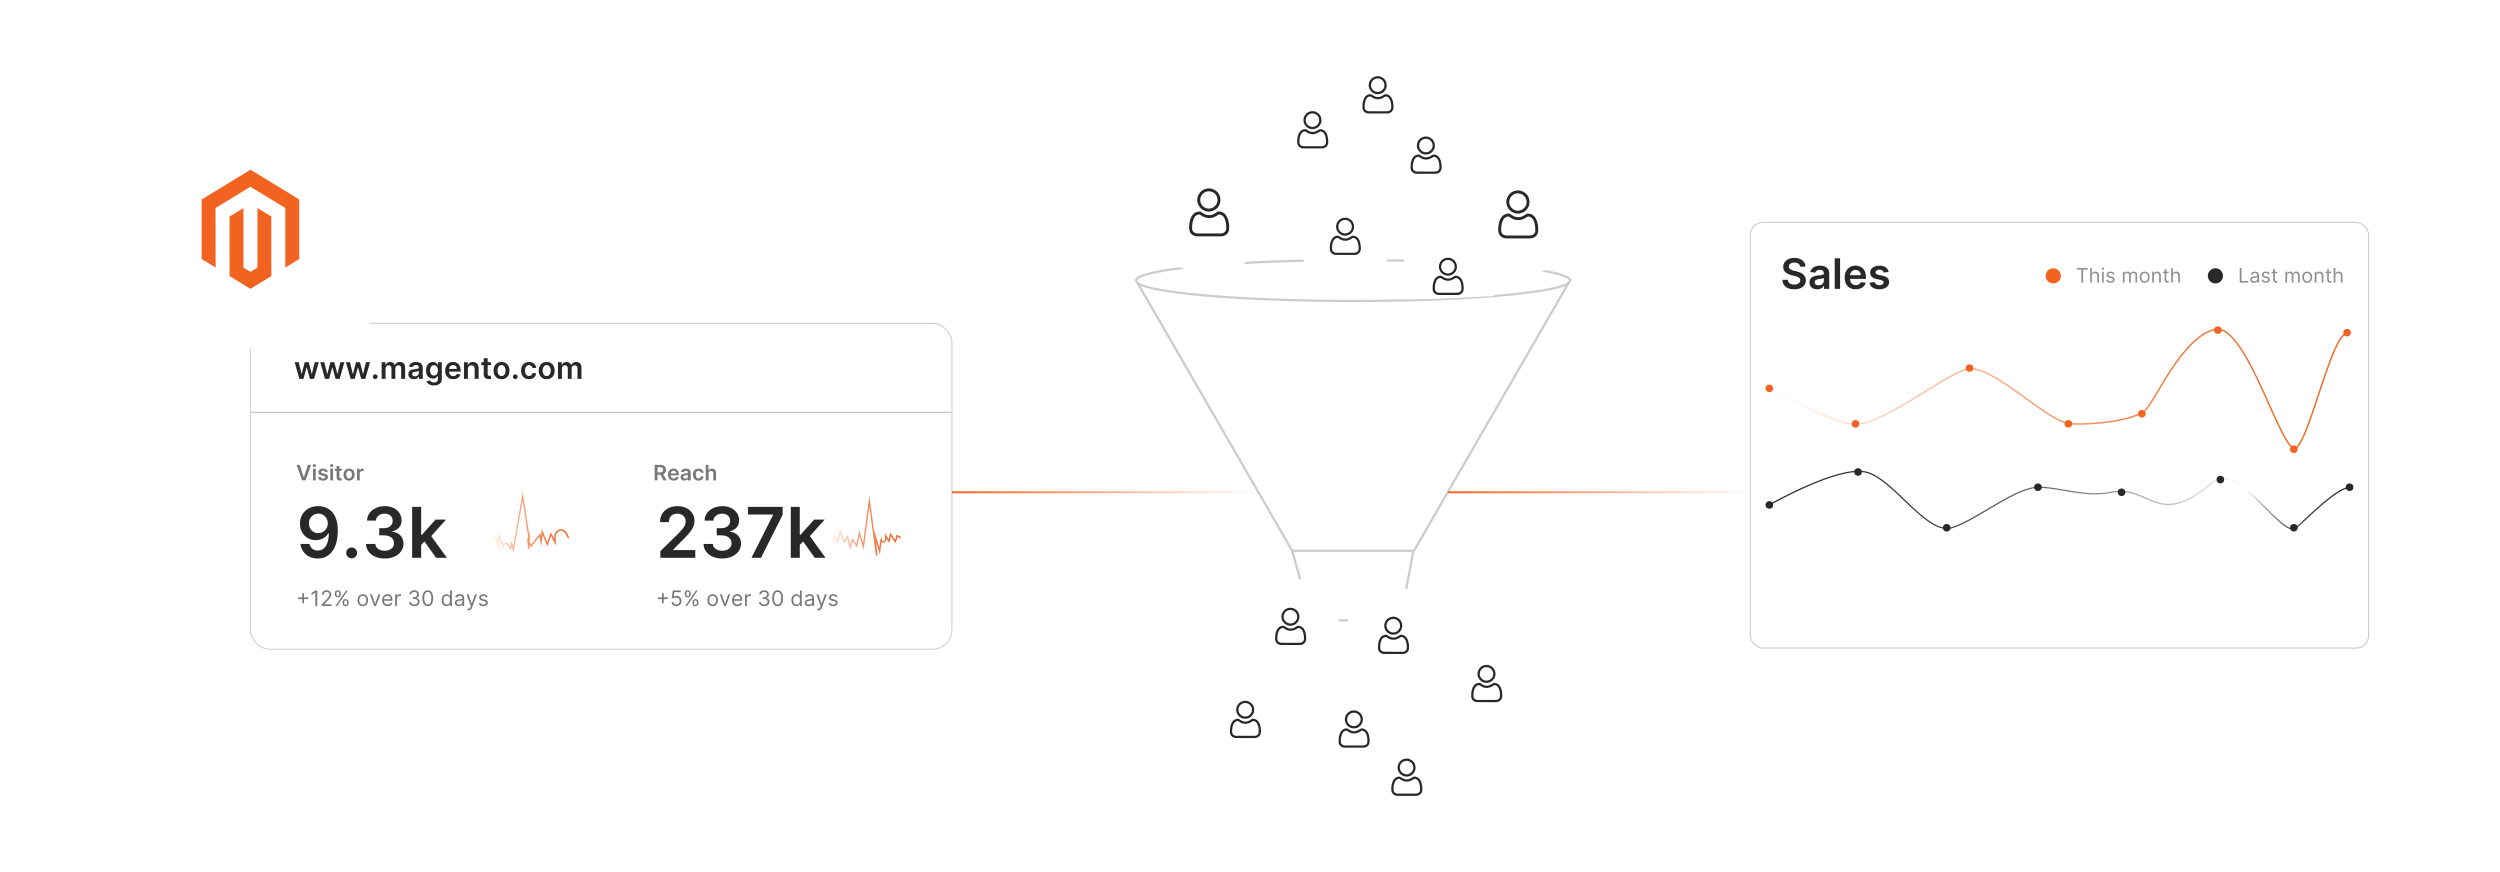 <?xml version="1.0" encoding="UTF-8"?><svg id="a" xmlns="http://www.w3.org/2000/svg" xmlns:xlink="http://www.w3.org/1999/xlink" viewBox="0 0 860 300"><defs><filter id="b" x="77.112" y="102.207" width="259.44" height="130.32" filterUnits="userSpaceOnUse"><feOffset dx="0" dy="0"/><feGaussianBlur result="c" stdDeviation="2.89"/><feFlood flood-color="#f26322" flood-opacity=".3"/><feComposite in2="c" operator="in"/><feComposite in="SourceGraphic"/></filter><linearGradient id="d" x1="168.798" y1="179.765" x2="195.809" y2="179.765" gradientUnits="userSpaceOnUse"><stop offset="0" stop-color="#f26322" stop-opacity="0"/><stop offset=".159" stop-color="#f26322" stop-opacity=".253"/><stop offset=".321" stop-color="#f26322" stop-opacity=".478"/><stop offset=".478" stop-color="#f26322" stop-opacity=".665"/><stop offset=".629" stop-color="#f26322" stop-opacity=".811"/><stop offset=".769" stop-color="#f26322" stop-opacity=".915"/><stop offset=".897" stop-color="#f26322" stop-opacity=".978"/><stop offset="1" stop-color="#f26322"/></linearGradient><linearGradient id="e" x1="284.986" y1="180.851" x2="310.02" y2="180.851" xlink:href="#d"/><filter id="f" x="26.669" y="19.364" width="119.04" height="119.04" filterUnits="userSpaceOnUse"><feOffset dx="0" dy="0"/><feGaussianBlur result="g" stdDeviation="6.105"/><feFlood flood-color="#f26322" flood-opacity=".3"/><feComposite in2="g" operator="in"/><feComposite in="SourceGraphic"/></filter><filter id="h" x="388.047" y="45.222" width="55.92" height="55.92" filterUnits="userSpaceOnUse"><feOffset dx="0" dy="0"/><feGaussianBlur result="i" stdDeviation="2.125"/><feFlood flood-color="#f26322" flood-opacity=".3"/><feComposite in2="i" operator="in"/><feComposite in="SourceGraphic"/></filter><filter id="j" x="494.367" y="45.942" width="55.92" height="55.92" filterUnits="userSpaceOnUse"><feOffset dx="0" dy="0"/><feGaussianBlur result="k" stdDeviation="2.125"/><feFlood flood-color="#f26322" flood-opacity=".3"/><feComposite in2="k" operator="in"/><feComposite in="SourceGraphic"/></filter><filter id="l" x="430.024" y="23.119" width="43.44" height="43.44" filterUnits="userSpaceOnUse"><feOffset dx="0" dy="0"/><feGaussianBlur result="m" stdDeviation="1.653"/><feFlood flood-color="#f26322" flood-opacity=".3"/><feComposite in2="m" operator="in"/><feComposite in="SourceGraphic"/></filter><filter id="n" x="441.064" y="59.599" width="43.44" height="43.44" filterUnits="userSpaceOnUse"><feOffset dx="0" dy="0"/><feGaussianBlur result="o" stdDeviation="1.653"/><feFlood flood-color="#f26322" flood-opacity=".3"/><feComposite in2="o" operator="in"/><feComposite in="SourceGraphic"/></filter><filter id="p" x="422.344" y="193.759" width="43.44" height="43.44" filterUnits="userSpaceOnUse"><feOffset dx="0" dy="0"/><feGaussianBlur result="q" stdDeviation="1.653"/><feFlood flood-color="#f26322" flood-opacity=".3"/><feComposite in2="q" operator="in"/><feComposite in="SourceGraphic"/></filter><filter id="r" x="444.184" y="229.039" width="43.44" height="43.68" filterUnits="userSpaceOnUse"><feOffset dx="0" dy="0"/><feGaussianBlur result="s" stdDeviation="1.653"/><feFlood flood-color="#f26322" flood-opacity=".3"/><feComposite in2="s" operator="in"/><feComposite in="SourceGraphic"/></filter><filter id="t" x="462.184" y="245.839" width="43.68" height="43.44" filterUnits="userSpaceOnUse"><feOffset dx="0" dy="0"/><feGaussianBlur result="u" stdDeviation="1.653"/><feFlood flood-color="#f26322" flood-opacity=".3"/><feComposite in2="u" operator="in"/><feComposite in="SourceGraphic"/></filter><filter id="v" x="406.744" y="225.919" width="43.44" height="43.44" filterUnits="userSpaceOnUse"><feOffset dx="0" dy="0"/><feGaussianBlur result="w" stdDeviation="1.653"/><feFlood flood-color="#f26322" flood-opacity=".3"/><feComposite in2="w" operator="in"/><feComposite in="SourceGraphic"/></filter><filter id="x" x="457.624" y="196.879" width="43.44" height="43.44" filterUnits="userSpaceOnUse"><feOffset dx="0" dy="0"/><feGaussianBlur result="y" stdDeviation="1.653"/><feFlood flood-color="#f26322" flood-opacity=".3"/><feComposite in2="y" operator="in"/><feComposite in="SourceGraphic"/></filter><filter id="z" x="489.784" y="213.439" width="43.44" height="43.44" filterUnits="userSpaceOnUse"><feOffset dx="0" dy="0"/><feGaussianBlur result="aa" stdDeviation="1.653"/><feFlood flood-color="#f26322" flood-opacity=".3"/><feComposite in2="aa" operator="in"/><feComposite in="SourceGraphic"/></filter><filter id="ab" x="476.584" y="74.959" width="43.44" height="33.36" filterUnits="userSpaceOnUse"><feOffset dx="0" dy="0"/><feGaussianBlur result="ac" stdDeviation="1.653"/><feFlood flood-color="#f26322" flood-opacity=".3"/><feComposite in2="ac" operator="in"/><feComposite in="SourceGraphic"/></filter><filter id="ad" x="468.904" y="31.759" width="43.44" height="43.44" filterUnits="userSpaceOnUse"><feOffset dx="0" dy="0"/><feGaussianBlur result="ae" stdDeviation="1.653"/><feFlood flood-color="#f26322" flood-opacity=".3"/><feComposite in2="ae" operator="in"/><feComposite in="SourceGraphic"/></filter><filter id="af" x="452.344" y="10.879" width="43.44" height="43.68" filterUnits="userSpaceOnUse"><feOffset dx="0" dy="0"/><feGaussianBlur result="ag" stdDeviation="1.653"/><feFlood flood-color="#f26322" flood-opacity=".3"/><feComposite in2="ag" operator="in"/><feComposite in="SourceGraphic"/></filter><filter id="ah" x="589.78" y="64.075" width="237.36" height="171.12" filterUnits="userSpaceOnUse"><feOffset dx="0" dy="0"/><feGaussianBlur result="ai" stdDeviation="4.001"/><feFlood flood-color="#f26322" flood-opacity=".2"/><feComposite in2="ai" operator="in"/><feComposite in="SourceGraphic"/></filter><linearGradient id="aj" x1="609.672" y1="133.724" x2="807.178" y2="133.724" xlink:href="#d"/><linearGradient id="ak" x1="608.548" y1="172.062" x2="808.293" y2="172.062" gradientUnits="userSpaceOnUse"><stop offset="0" stop-color="#282828"/><stop offset=".271" stop-color="#282828" stop-opacity=".91"/><stop offset=".516" stop-color="#282828" stop-opacity=".635"/><stop offset=".751" stop-color="#282828" stop-opacity=".176"/><stop offset=".821" stop-color="#282828" stop-opacity="0"/><stop offset=".846" stop-color="#282828" stop-opacity=".363"/><stop offset=".883" stop-color="#282828" stop-opacity=".724"/><stop offset=".927" stop-color="#282828" stop-opacity=".936"/><stop offset="1" stop-color="#282828"/></linearGradient><linearGradient id="al" x1="327.473" y1="169.34" x2="433.004" y2="169.34" gradientUnits="userSpaceOnUse"><stop offset="0" stop-color="#f26322"/><stop offset="1" stop-color="#f26322" stop-opacity="0"/></linearGradient><linearGradient id="am" x1="498.08" x2="603.612" xlink:href="#al"/></defs><rect x="86.093" y="111.208" width="241.38" height="112.127" rx="6.703" ry="6.703" fill="#fff" filter="url(#b)" stroke="#ccc" stroke-miterlimit="10" stroke-width=".361"/><path d="M102.984,130.33l-1.622-5.74h1.379l1.009,4.036h.053l1.031-4.036h1.364l1.031,4.014h.057l.994-4.014h1.383l-1.626,5.74h-1.409l-1.076-3.879h-.078l-1.076,3.879h-1.413Z" fill="#282828"/><path d="M111.796,130.33l-1.622-5.74h1.379l1.009,4.036h.053l1.031-4.036h1.364l1.031,4.014h.057l.994-4.014h1.383l-1.626,5.74h-1.409l-1.076-3.879h-.078l-1.076,3.879h-1.413Z" fill="#282828"/><path d="M120.609,130.33l-1.622-5.74h1.379l1.009,4.036h.053l1.031-4.036h1.364l1.031,4.014h.057l.994-4.014h1.383l-1.626,5.74h-1.409l-1.076-3.879h-.078l-1.076,3.879h-1.413Z" fill="#282828"/><path d="M129.07,130.412c-.227,0-.421-.079-.583-.239-.162-.159-.241-.353-.239-.583-.002-.224.077-.416.239-.575s.356-.239.583-.239c.22,0,.411.08.574.239s.246.352.248.575c-.002.152-.042.291-.117.415-.076.125-.176.224-.3.297-.123.074-.258.11-.405.11Z" fill="#282828"/><path d="M131.293,130.33v-5.74h1.293v.976h.067c.119-.329.317-.587.594-.772s.607-.278.99-.278c.389,0,.718.095.985.282.268.189.456.444.566.769h.06c.127-.319.342-.574.644-.765s.662-.286,1.078-.286c.528,0,.959.167,1.293.501s.501.821.501,1.461v3.853h-1.356v-3.644c0-.356-.095-.617-.284-.783s-.421-.249-.695-.249c-.326,0-.581.102-.764.305-.184.203-.275.467-.275.791v3.58h-1.326v-3.7c0-.296-.09-.533-.268-.71s-.41-.266-.697-.266c-.194,0-.371.05-.53.148-.159.098-.286.236-.381.414-.095.179-.143.386-.143.623v3.49h-1.353Z" fill="#282828"/><path d="M142.393,130.447c-.363,0-.69-.065-.981-.196s-.519-.325-.688-.581c-.169-.257-.253-.573-.253-.949,0-.324.06-.592.18-.804s.282-.382.489-.509.44-.224.701-.289c.26-.066.53-.114.809-.144.337-.034.609-.066.818-.095.21-.028.362-.073.458-.135.096-.06.144-.156.144-.286v-.022c0-.281-.084-.499-.251-.653-.167-.155-.407-.232-.721-.232-.332,0-.594.072-.787.217s-.323.315-.391.513l-1.263-.18c.1-.349.264-.641.493-.877.229-.235.509-.412.841-.53.331-.118.697-.178,1.099-.178.276,0,.552.032.826.098.273.065.524.171.751.319s.409.35.548.604c.138.254.207.572.207.953v3.842h-1.301v-.788h-.045c-.082.159-.197.308-.346.446-.148.138-.334.249-.557.332-.223.084-.484.126-.783.126ZM142.744,129.452c.272,0,.507-.055.706-.163s.353-.252.462-.432.162-.375.162-.587v-.676c-.042.034-.113.067-.215.097-.101.03-.213.057-.338.079s-.248.042-.37.06-.228.032-.317.045c-.202.027-.383.072-.542.134-.159.062-.285.149-.378.26-.092.111-.138.254-.138.429,0,.249.091.436.273.564.182.128.414.191.695.191Z" fill="#282828"/><path d="M149.284,132.603c-.485,0-.903-.065-1.252-.196s-.629-.306-.841-.525c-.212-.219-.358-.462-.44-.729l1.218-.295c.055.111.135.224.239.334.104.111.246.203.424.276.179.074.403.11.675.11.384,0,.701-.093.953-.278s.378-.49.378-.914v-1.087h-.067c-.07.14-.172.282-.305.43-.134.146-.31.271-.527.37s-.491.149-.82.149c-.44,0-.84-.104-1.197-.312s-.642-.519-.853-.934c-.211-.415-.315-.935-.315-1.56,0-.631.104-1.163.315-1.598s.495-.765.855-.99c.358-.226.758-.339,1.199-.339.336,0,.613.057.831.17.219.114.393.25.521.408.13.158.229.307.296.446h.074v-.949h1.334v5.834c0,.49-.117.896-.351,1.218-.234.321-.555.562-.961.722s-.867.239-1.383.239ZM149.296,129.187c.286,0,.53-.069.732-.209.201-.14.354-.341.459-.602.105-.262.157-.576.157-.942,0-.361-.052-.678-.155-.949s-.255-.482-.455-.634c-.201-.15-.447-.226-.738-.226-.302,0-.554.078-.755.235-.202.157-.354.372-.456.644-.102.273-.153.583-.153.929,0,.352.052.658.155.921.103.264.256.468.459.613s.453.219.75.219Z" fill="#282828"/><path d="M155.91,130.443c-.575,0-1.072-.12-1.489-.36-.417-.241-.738-.582-.962-1.024-.225-.442-.337-.964-.337-1.565,0-.59.113-1.109.339-1.557.225-.446.541-.796.947-1.046.406-.251.883-.376,1.431-.376.354,0,.689.057,1.004.17.315.114.594.289.837.525.243.237.435.538.574.902.139.365.209.8.209,1.303v.415h-4.705v-.912h3.408c-.003-.259-.059-.49-.168-.693-.11-.203-.263-.363-.458-.48s-.423-.176-.682-.176c-.277,0-.519.067-.73.2-.209.134-.371.308-.487.523s-.175.451-.178.708v.796c0,.334.061.62.184.858.122.237.292.42.512.545.219.126.476.19.769.19.197,0,.375-.028.535-.084.159-.057.297-.14.414-.249s.206-.245.266-.407l1.264.142c-.08.334-.231.625-.454.873-.224.248-.508.44-.855.575s-.742.204-1.188.204Z" fill="#282828"/><path d="M160.959,126.967v3.363h-1.353v-5.74h1.293v.976h.067c.132-.321.343-.577.633-.767.291-.19.65-.284,1.079-.284.396,0,.741.085,1.037.255.295.169.524.414.688.735.163.322.243.712.241,1.17v3.655h-1.353v-3.445c0-.384-.099-.685-.297-.901s-.472-.325-.82-.325c-.236,0-.446.052-.63.155-.183.103-.326.252-.43.446s-.155.431-.155.707Z" fill="#282828"/><path d="M168.89,124.59v1.046h-3.3v-1.046h3.3ZM166.405,123.215h1.353v5.389c0,.182.027.32.084.417.056.096.13.161.222.196.093.034.194.052.307.052.085,0,.163-.006.233-.019.071-.013.126-.023.163-.033l.228,1.058c-.072.024-.175.052-.308.082-.134.029-.296.047-.488.052-.339.011-.644-.041-.916-.154-.272-.114-.486-.29-.644-.529s-.235-.538-.233-.896v-5.613Z" fill="#282828"/><path d="M172.526,130.443c-.56,0-1.047-.123-1.458-.37s-.73-.592-.954-1.035c-.226-.443-.339-.962-.339-1.555s.113-1.112.339-1.559c.225-.446.543-.792.954-1.039.411-.246.897-.37,1.458-.37s1.046.124,1.457.37c.411.247.73.593.955,1.039s.338.966.338,1.559-.112,1.111-.338,1.555-.544.788-.955,1.035-.896.37-1.457.37ZM172.533,129.359c.304,0,.558-.084.762-.252.204-.169.357-.395.458-.679s.151-.601.151-.949c0-.352-.051-.67-.151-.955s-.254-.513-.458-.682c-.204-.17-.458-.254-.762-.254-.311,0-.57.084-.776.254-.205.169-.358.397-.459.682-.102.285-.151.604-.151.955,0,.349.05.665.151.949.101.284.254.51.459.679.206.168.465.252.776.252Z" fill="#282828"/><path d="M177.253,130.412c-.227,0-.421-.079-.583-.239-.162-.159-.241-.353-.239-.583-.002-.224.077-.416.239-.575s.356-.239.583-.239c.22,0,.411.08.574.239s.246.352.248.575c-.002.152-.042.291-.117.415-.076.125-.176.224-.3.297-.123.074-.258.11-.405.11Z" fill="#282828"/><path d="M181.981,130.443c-.573,0-1.065-.126-1.475-.378-.41-.251-.725-.6-.945-1.044-.221-.445-.331-.958-.331-1.538,0-.583.112-1.099.337-1.546.224-.446.541-.796.951-1.046.409-.251.894-.376,1.455-.376.466,0,.879.086,1.239.256.359.171.646.411.861.722.214.31.336.672.366,1.086h-1.293c-.053-.276-.177-.508-.372-.693s-.456-.278-.783-.278c-.276,0-.519.074-.729.222-.209.148-.372.361-.487.638-.116.276-.174.607-.174.994,0,.391.057.727.172,1.007.114.28.275.496.483.646.208.151.453.227.734.227.199,0,.378-.038.537-.114.157-.076.29-.186.398-.331.107-.144.181-.319.221-.526h1.293c-.032.406-.152.766-.358,1.078-.207.312-.488.557-.845.732s-.775.264-1.256.264Z" fill="#282828"/><path d="M188.058,130.443c-.56,0-1.047-.123-1.458-.37s-.73-.592-.954-1.035c-.226-.443-.339-.962-.339-1.555s.113-1.112.339-1.559c.225-.446.543-.792.954-1.039.411-.246.897-.37,1.458-.37s1.046.124,1.457.37c.411.247.73.593.955,1.039s.338.966.338,1.559-.112,1.111-.338,1.555-.544.788-.955,1.035-.896.37-1.457.37ZM188.066,129.359c.304,0,.558-.084.762-.252.204-.169.357-.395.458-.679s.151-.601.151-.949c0-.352-.051-.67-.151-.955s-.254-.513-.458-.682c-.204-.17-.458-.254-.762-.254-.311,0-.57.084-.776.254-.205.169-.358.397-.459.682-.102.285-.151.604-.151.955,0,.349.05.665.151.949.101.284.254.51.459.679.206.168.465.252.776.252Z" fill="#282828"/><path d="M191.951,130.33v-5.74h1.293v.976h.067c.119-.329.317-.587.594-.772s.607-.278.99-.278c.389,0,.718.095.985.282.268.189.456.444.566.769h.06c.127-.319.342-.574.644-.765s.662-.286,1.078-.286c.528,0,.959.167,1.293.501s.501.821.501,1.461v3.853h-1.356v-3.644c0-.356-.095-.617-.284-.783s-.421-.249-.695-.249c-.326,0-.581.102-.764.305-.184.203-.275.467-.275.791v3.58h-1.326v-3.7c0-.296-.09-.533-.268-.71s-.41-.266-.697-.266c-.194,0-.371.05-.53.148-.159.098-.286.236-.381.414-.095.179-.143.386-.143.623v3.49h-1.353Z" fill="#282828"/><line x1="86.093" y1="141.848" x2="327.473" y2="141.848" fill="none" stroke="#ccc" stroke-miterlimit="10" stroke-width=".46"/><path d="M102.558,206.088v-.585h3.446v.585h-3.446ZM103.989,207.519v-3.446h.585v3.446h-.585Z" fill="#777"/><path d="M109.138,203.112v5.348h-.647v-4.669h-.031l-1.306.867v-.658l1.337-.888h.647Z" fill="#777"/><path d="M110.673,208.459v-.47l1.765-1.933c.208-.227.378-.424.513-.592.134-.168.233-.326.299-.475.065-.149.098-.306.098-.469,0-.189-.045-.352-.135-.488-.09-.138-.212-.244-.366-.319-.155-.074-.329-.112-.522-.112-.206,0-.385.043-.537.127-.152.085-.27.202-.352.353-.082.152-.124.329-.124.533h-.616c0-.314.072-.589.217-.825s.342-.421.592-.554c.25-.132.53-.198.842-.198.314,0,.591.066.833.198.242.133.432.31.569.535s.206.475.206.75c0,.196-.035.389-.105.575-.07.188-.192.396-.365.624-.174.23-.413.508-.72.837l-1.201,1.285v.042h2.486v.574h-3.374Z" fill="#777"/><path d="M115.186,204.396v-.281c0-.195.041-.374.121-.537.081-.163.199-.293.355-.392s.345-.147.568-.147c.226,0,.416.049.569.147.152.099.269.229.347.392s.118.342.118.537v.281c0,.195-.04.374-.119.537s-.196.293-.35.392c-.154.099-.343.147-.565.147-.227,0-.417-.049-.572-.147s-.273-.229-.352-.392-.12-.342-.12-.537ZM115.384,208.459l3.677-5.348h.596l-3.677,5.348h-.596ZM115.719,204.115v.281c0,.162.038.307.114.435.077.128.209.191.398.191.183,0,.311-.064.388-.191.075-.129.113-.273.113-.435v-.281c0-.162-.036-.308-.109-.435s-.204-.191-.392-.191c-.184,0-.315.064-.394.191s-.118.273-.118.435ZM117.85,207.456v-.282c0-.194.04-.373.121-.536s.199-.293.355-.392c.155-.099.345-.147.567-.147.227,0,.416.049.569.147s.269.229.348.392c.078.163.117.342.117.536v.282c0,.195-.04.374-.119.537-.079.162-.195.293-.35.392-.154.098-.343.147-.565.147-.227,0-.417-.05-.572-.147-.154-.099-.273-.23-.352-.392-.081-.163-.12-.342-.12-.537ZM118.382,207.174v.282c0,.162.038.307.115.435.076.128.209.192.397.192.183,0,.312-.065.388-.192.076-.128.113-.273.113-.435v-.282c0-.161-.036-.307-.109-.435s-.203-.191-.392-.191c-.183,0-.314.064-.393.191s-.119.273-.119.435Z" fill="#777"/><path d="M124.805,208.543c-.362,0-.68-.087-.952-.259-.273-.173-.484-.414-.637-.724s-.229-.672-.229-1.086c0-.418.076-.782.229-1.095.152-.311.364-.553.637-.726.273-.172.59-.259.952-.259s.68.087.952.259c.273.173.484.414.637.726.152.312.229.677.229,1.095,0,.414-.076.776-.229,1.086s-.364.551-.637.724c-.273.172-.59.259-.952.259ZM124.805,207.99c.275,0,.502-.071.679-.212.178-.141.31-.326.395-.556.085-.231.128-.479.128-.747,0-.269-.043-.519-.128-.75s-.217-.418-.395-.561c-.177-.143-.403-.214-.679-.214s-.501.071-.679.214c-.178.144-.31.33-.395.561s-.128.481-.128.75c0,.268.043.517.128.747.085.23.217.415.395.556s.403.212.679.212Z" fill="#777"/><path d="M130.843,204.449l-1.483,4.011h-.626l-1.483-4.011h.668l1.107,3.196h.042l1.107-3.196h.668Z" fill="#777"/><path d="M133.339,208.543c-.387,0-.72-.086-.999-.258-.279-.171-.494-.411-.645-.721-.15-.309-.226-.669-.226-1.08,0-.41.075-.772.226-1.087.151-.315.361-.56.632-.736.272-.177.588-.266.949-.266.209,0,.416.035.619.104.204.07.39.183.557.339.167.155.3.361.399.617.099.256.148.571.148.945v.261h-3.092v-.532h2.466c0-.227-.045-.429-.135-.606-.09-.177-.217-.317-.382-.42-.164-.102-.357-.154-.581-.154-.245,0-.457.06-.636.182-.178.121-.315.278-.411.472s-.144.4-.144.621v.355c0,.303.053.559.158.769s.252.369.44.478c.189.108.407.163.656.163.161,0,.309-.023.44-.069.132-.046.245-.116.341-.209s.17-.209.222-.349l.596.167c-.062.202-.168.379-.315.531-.148.152-.331.271-.549.355-.218.084-.462.127-.733.127Z" fill="#777"/><path d="M135.941,208.459v-4.011h.595v.606h.042c.073-.198.205-.359.397-.483.192-.123.408-.185.648-.185.045,0,.102.001.169.002.068.002.12.005.154.008v.627c-.021-.005-.068-.014-.143-.024-.073-.012-.151-.018-.233-.018-.195,0-.368.041-.52.122s-.273.192-.36.334-.132.304-.132.484v2.538h-.616Z" fill="#777"/><path d="M142.541,208.533c-.345,0-.651-.06-.92-.178-.27-.118-.482-.283-.64-.495-.158-.211-.244-.457-.258-.737h.658c.014.172.073.32.178.445.104.124.241.221.41.288.169.068.355.102.561.102.23,0,.433-.04.61-.12s.317-.191.418-.335c.101-.143.151-.308.151-.496,0-.196-.049-.37-.146-.52-.097-.15-.24-.269-.428-.354-.189-.085-.418-.128-.69-.128h-.429v-.574h.429c.212,0,.399-.038.56-.114.16-.077.287-.185.378-.324.092-.14.138-.303.138-.491,0-.181-.04-.338-.12-.473-.08-.134-.193-.238-.339-.314-.144-.074-.316-.112-.513-.112-.185,0-.358.034-.52.101-.163.067-.296.164-.398.29s-.159.278-.167.456h-.627c.011-.28.095-.526.253-.738.158-.211.366-.376.623-.494.257-.119.539-.178.848-.178.33,0,.614.066.851.199.237.134.419.309.546.526s.19.453.19.705c0,.302-.078.559-.236.77-.157.213-.371.359-.641.441v.042c.338.056.602.198.791.43.19.231.285.516.285.855,0,.291-.079.552-.236.782-.158.231-.372.412-.644.545-.273.132-.581.198-.928.198Z" fill="#777"/><path d="M147.157,208.533c-.394,0-.729-.107-1.005-.322-.277-.216-.488-.528-.635-.938-.146-.41-.22-.906-.22-1.487,0-.578.074-1.072.221-1.482.147-.409.359-.723.638-.94.277-.217.611-.325,1.001-.325s.724.108,1.002.325c.277.217.489.53.637.94.147.41.221.904.221,1.482,0,.581-.073,1.077-.22,1.487-.145.409-.357.722-.634.938-.277.215-.612.322-1.006.322ZM147.157,207.958c.39,0,.693-.189.909-.565s.323-.912.323-1.608c0-.463-.049-.857-.147-1.183-.099-.326-.239-.574-.423-.745-.184-.17-.404-.256-.662-.256-.387,0-.689.19-.906.571-.218.38-.326.918-.326,1.612,0,.463.049.856.146,1.18.098.324.237.57.422.739.184.169.404.254.664.254Z" fill="#777"/><path d="M153.602,208.543c-.334,0-.629-.085-.885-.255s-.456-.41-.601-.721-.217-.679-.217-1.103c0-.421.072-.787.217-1.097s.346-.549.604-.718c.257-.169.555-.254.893-.254.262,0,.468.043.62.13.152.086.27.184.351.292.08.109.144.198.189.268h.053v-1.974h.616v5.348h-.596v-.616h-.073c-.045.073-.109.165-.192.275-.084.11-.203.209-.358.295-.154.086-.361.13-.619.13ZM153.686,207.99c.247,0,.456-.065.627-.195.17-.129.3-.31.389-.54s.134-.497.134-.801c0-.299-.044-.561-.131-.787s-.216-.401-.387-.527-.381-.19-.632-.19c-.261,0-.478.066-.651.2-.174.133-.303.314-.39.54-.086.228-.129.482-.129.764,0,.286.044.545.132.777s.219.417.392.554c.174.137.389.205.646.205Z" fill="#777"/><path d="M157.832,208.553c-.254,0-.484-.048-.691-.144-.208-.097-.372-.237-.494-.421s-.183-.405-.183-.667c0-.23.045-.416.136-.56s.212-.257.363-.339c.151-.081.318-.143.503-.184.184-.041.368-.073.555-.098.243-.032.441-.056.594-.072s.264-.045.334-.085c.071-.04.106-.109.106-.209v-.021c0-.258-.07-.458-.211-.601-.14-.143-.352-.215-.636-.215-.294,0-.524.065-.691.193s-.285.267-.352.413l-.585-.209c.104-.244.244-.434.419-.57s.366-.232.574-.287c.208-.056.413-.083.615-.083.129,0,.277.016.445.046s.33.093.488.186c.157.095.288.236.393.426s.157.444.157.763v2.643h-.616v-.543h-.031c-.042.087-.112.18-.209.279-.098.1-.228.184-.39.253-.162.07-.359.104-.593.104ZM157.926,207.999c.244,0,.45-.048.618-.144s.295-.219.381-.37c.087-.151.13-.311.13-.478v-.564c-.026.031-.084.06-.172.085-.088.024-.189.047-.303.065-.113.019-.225.034-.331.048-.107.013-.194.023-.26.032-.16.021-.31.055-.448.101s-.25.115-.334.206c-.085.092-.127.216-.127.372,0,.215.08.376.239.484.159.109.361.163.606.163Z" fill="#777"/><path d="M161.196,209.963c-.104,0-.197-.008-.279-.024s-.139-.033-.17-.049l.157-.543c.149.038.281.053.397.042s.217-.061.307-.152c.09-.092.172-.239.247-.443l.115-.314-1.483-4.031h.668l1.107,3.196h.042l1.107-3.196h.668l-1.702,4.596c-.077.207-.172.379-.285.516s-.244.238-.393.305c-.149.065-.316.099-.503.099Z" fill="#777"/><path d="M167.735,205.347l-.554.156c-.035-.092-.086-.183-.152-.271-.067-.088-.158-.16-.273-.218s-.262-.086-.441-.086c-.245,0-.449.056-.612.168s-.244.255-.244.427c0,.153.056.274.167.363s.286.163.522.222l.596.146c.358.087.626.22.802.398s.264.408.264.689c0,.23-.066.435-.197.616-.132.181-.315.323-.55.428s-.509.157-.82.157c-.409,0-.747-.089-1.016-.267-.268-.178-.438-.438-.509-.778l.585-.146c.056.216.161.378.317.486.155.107.359.161.612.161.287,0,.516-.06.685-.184.169-.123.254-.271.254-.442,0-.14-.049-.257-.145-.352-.098-.095-.248-.166-.449-.213l-.669-.156c-.367-.088-.637-.223-.809-.406-.171-.184-.257-.414-.257-.69,0-.227.065-.427.192-.601.128-.175.303-.311.524-.41.222-.1.474-.149.756-.149.398,0,.709.087.936.262.227.174.389.403.484.69Z" fill="#777"/><path d="M109.501,174.117c.839.006,1.656.153,2.452.441s1.514.756,2.152,1.403c.64.648,1.147,1.514,1.523,2.598.377,1.085.565,2.426.565,4.023.006,1.506-.153,2.852-.476,4.035-.322,1.185-.783,2.185-1.382,3-.6.816-1.321,1.438-2.166,1.866-.844.428-1.794.642-2.85.642-1.107,0-2.087-.217-2.94-.65-.853-.434-1.542-1.026-2.067-1.78-.524-.753-.847-1.614-.967-2.585h3.124c.16.696.486,1.249.981,1.656.493.408,1.117.612,1.87.612,1.215,0,2.151-.527,2.808-1.584.656-1.055.984-2.522.984-4.399h-.12c-.279.503-.642.935-1.087,1.297s-.949.641-1.511.835c-.562.194-1.157.291-1.785.291-1.026,0-1.95-.245-2.769-.736-.819-.49-1.467-1.164-1.943-2.019-.477-.856-.717-1.835-.723-2.937,0-1.141.264-2.167.792-3.077.527-.91,1.265-1.629,2.212-2.156.947-.528,2.055-.786,3.321-.775ZM109.51,176.685c-.616,0-1.172.149-1.665.449-.494.3-.882.705-1.164,1.216s-.424,1.079-.424,1.707c.006.622.146,1.188.424,1.695.276.508.656.91,1.139,1.206.481.297,1.034.445,1.656.445.462,0,.893-.088,1.292-.266.399-.177.749-.423,1.049-.74.3-.316.533-.677.701-1.082.169-.405.25-.833.244-1.284,0-.6-.141-1.152-.424-1.66-.282-.508-.667-.916-1.155-1.225-.487-.308-1.046-.462-1.673-.462Z" fill="#282828"/><path d="M120.979,192.075c-.519,0-.965-.183-1.336-.548-.37-.365-.553-.81-.547-1.335-.006-.514.177-.953.547-1.318.371-.365.816-.548,1.336-.548.502,0,.94.183,1.313.548s.564.805.569,1.318c-.006.348-.096.664-.27.949-.174.286-.402.513-.685.681-.282.169-.593.253-.929.253Z" fill="#282828"/><path d="M132.328,192.125c-1.232,0-2.326-.211-3.282-.633-.956-.423-1.711-1.01-2.264-1.764-.554-.753-.848-1.623-.882-2.61h3.218c.029.474.185.886.472,1.237.285.351.664.623,1.138.817.474.193,1.005.291,1.592.291.628,0,1.185-.11,1.67-.33.484-.22.864-.526,1.138-.92.274-.394.408-.848.402-1.361.006-.53-.131-.998-.41-1.403-.28-.405-.684-.722-1.212-.95-.527-.229-1.162-.343-1.904-.343h-1.549v-2.447h1.549c.61,0,1.145-.105,1.605-.317.459-.211.819-.509,1.082-.894.263-.386.391-.832.386-1.34.005-.496-.104-.929-.33-1.297s-.542-.654-.95-.86c-.407-.205-.886-.308-1.434-.308-.536,0-1.032.097-1.489.291-.456.193-.824.469-1.103.825-.28.357-.429.781-.445,1.272h-3.056c.022-.981.307-1.845.852-2.589.545-.745,1.273-1.327,2.187-1.746.913-.42,1.938-.63,3.073-.63,1.17,0,2.187.219,3.051.655.865.436,1.534,1.022,2.008,1.759s.71,1.55.71,2.439c.006.987-.284,1.815-.868,2.482-.585.667-1.352,1.103-2.299,1.31v.137c1.232.171,2.179.626,2.838,1.365s.985,1.656.98,2.752c0,.981-.277,1.858-.834,2.632s-1.321,1.38-2.294,1.819c-.973.439-2.087.658-3.343.658Z" fill="#282828"/><path d="M141.778,191.886v-17.529h3.099v17.529h-3.099ZM144.603,187.76l-.009-3.74h.496l4.725-5.281h3.621l-5.811,6.472h-.643l-2.379,2.55ZM150.029,191.886l-4.279-5.983,2.089-2.183,5.897,8.166h-3.707Z" fill="#282828"/><path d="M103.101,159.911l1.392,4.209h.055l1.39-4.209h1.065l-1.886,5.348h-1.196l-1.882-5.348h1.062Z" fill="#777"/><path d="M108.14,160.678c-.149,0-.278-.051-.387-.151-.107-.102-.162-.223-.162-.363s.055-.262.162-.361c.108-.101.237-.15.387-.15.151,0,.28.051.388.151s.161.222.161.363c0,.141-.054.262-.161.361-.107.101-.236.15-.388.15ZM107.664,165.258v-4.011h.945v4.011h-.945Z" fill="#777"/><path d="M112.752,162.307l-.862.095c-.024-.087-.066-.169-.127-.246-.06-.076-.141-.138-.241-.185-.101-.047-.225-.07-.371-.07-.196,0-.361.043-.494.128-.134.086-.199.196-.197.332-.002.116.041.211.129.284s.233.134.438.181l.685.146c.379.081.661.211.847.389s.279.41.281.697c-.002.252-.075.475-.221.667s-.347.343-.605.45c-.258.108-.554.162-.888.162-.491,0-.887-.102-1.185-.31-.3-.206-.478-.493-.535-.862l.921-.089c.042.181.131.317.267.41.136.092.312.138.53.138.225,0,.405-.046.542-.138.137-.093.205-.207.205-.343,0-.114-.044-.21-.132-.284-.088-.075-.225-.133-.409-.173l-.684-.144c-.385-.08-.67-.215-.855-.406-.185-.19-.275-.432-.273-.725-.002-.247.065-.461.202-.644.137-.182.327-.322.571-.423.245-.1.527-.15.848-.15.47,0,.841.101,1.111.301s.439.471.503.811Z" fill="#777"/><path d="M114.094,160.678c-.149,0-.278-.051-.387-.151-.107-.102-.162-.223-.162-.363s.055-.262.162-.361c.108-.101.237-.15.387-.15.151,0,.28.051.388.151s.161.222.161.363c0,.141-.054.262-.161.361-.107.101-.236.15-.388.15ZM113.618,165.258v-4.011h.945v4.011h-.945Z" fill="#777"/><path d="M117.538,161.247v.731h-2.306v-.731h2.306ZM115.802,160.286h.945v3.766c0,.127.019.224.059.291.039.066.091.112.155.137s.136.037.215.037c.059,0,.113-.005.163-.014s.087-.017.113-.023l.159.739c-.051.018-.122.036-.215.058-.094.021-.207.033-.341.036-.237.007-.45-.029-.641-.108-.19-.079-.34-.202-.45-.369s-.165-.376-.163-.627v-3.922Z" fill="#777"/><path d="M120.079,165.336c-.392,0-.731-.086-1.019-.259-.287-.172-.51-.413-.667-.723s-.236-.672-.236-1.087c0-.414.079-.776.236-1.089.157-.311.38-.553.667-.726.287-.172.627-.259,1.019-.259s.731.087,1.019.259c.287.173.51.414.667.726.157.312.236.675.236,1.089,0,.415-.079.777-.236,1.087s-.38.551-.667.723c-.287.173-.627.259-1.019.259ZM120.084,164.579c.213,0,.391-.059.533-.177.143-.117.249-.275.319-.474.071-.198.106-.42.106-.663,0-.246-.035-.468-.106-.667-.07-.2-.177-.358-.319-.477-.143-.119-.32-.178-.533-.178-.218,0-.398.059-.542.178-.144.118-.25.276-.32.477-.071.199-.106.421-.106.667,0,.243.035.465.106.663.07.198.177.356.32.474.144.118.324.177.542.177Z" fill="#777"/><path d="M122.799,165.258v-4.011h.917v.668h.042c.073-.231.198-.41.377-.536s.383-.19.612-.19c.053,0,.111.002.177.007.065.004.119.011.163.019v.869c-.04-.014-.103-.026-.19-.038-.086-.011-.169-.017-.249-.017-.173,0-.327.037-.464.111-.137.073-.244.176-.322.307-.079.131-.118.281-.118.451v2.358h-.945Z" fill="#777"/><path d="M169.147,188.916c-.334-1.56.171-3.273,1.298-4.402l1.126,3.737.008-4.266,1.377,4.021.081-.858,1.613-.119.955,1.699.431-1.788c.182.754.364,1.508.546,2.262,1.073-6.183,2.145-12.365,3.218-18.548l2.307,15.23-.186-2.591-.038,5.524-.245-2.873,1.026,1.883,3.055-3.834.414,2.208.379-3.262,1.737,4.341,1.25-3.532,1.433,2.728c-.077-.844-.151-1.714.1-2.523s.911-1.553,1.755-1.635c1.417-.137,2.299,1.461,2.791,2.797" fill="none" stroke="url(#d)" stroke-miterlimit="10" stroke-width=".493"/><path d="M226.305,206.088v-.585h3.446v.585h-3.446ZM227.736,207.519v-3.446h.585v3.446h-.585Z" fill="#777"/><path d="M232.676,208.533c-.307,0-.582-.061-.827-.183-.246-.122-.442-.289-.591-.502-.147-.212-.229-.454-.242-.726h.626c.024.242.135.441.331.6.195.157.43.236.703.236.22,0,.415-.052.587-.154.171-.102.306-.244.404-.425.099-.18.147-.384.147-.612,0-.233-.051-.441-.152-.625-.102-.184-.242-.329-.42-.435-.177-.106-.38-.16-.608-.162-.163-.002-.331.023-.504.074-.172.052-.314.117-.425.197l-.606-.073.324-2.632h2.778v.574h-2.235l-.189,1.577h.031c.11-.087.248-.159.413-.217s.338-.086.517-.086c.328,0,.62.078.877.233.256.156.458.369.606.639.146.27.221.578.221.925,0,.341-.076.645-.229.912-.152.268-.361.477-.628.632s-.569.231-.909.231Z" fill="#777"/><path d="M235.538,204.396v-.281c0-.195.041-.374.121-.537.081-.163.199-.293.355-.392s.345-.147.568-.147c.226,0,.416.049.569.147.152.099.269.229.347.392s.118.342.118.537v.281c0,.195-.04.374-.119.537s-.196.293-.35.392c-.154.099-.343.147-.565.147-.227,0-.417-.049-.572-.147s-.273-.229-.352-.392-.12-.342-.12-.537ZM235.737,208.459l3.677-5.348h.596l-3.677,5.348h-.596ZM236.071,204.115v.281c0,.162.038.307.114.435.077.128.209.191.398.191.183,0,.311-.064.388-.191.075-.129.113-.273.113-.435v-.281c0-.162-.036-.308-.109-.435s-.204-.191-.392-.191c-.184,0-.315.064-.394.191s-.118.273-.118.435ZM238.202,207.456v-.282c0-.194.04-.373.121-.536s.199-.293.355-.392c.155-.099.345-.147.567-.147.227,0,.416.049.569.147s.269.229.348.392c.078.163.117.342.117.536v.282c0,.195-.04.374-.119.537-.079.162-.195.293-.35.392-.154.098-.343.147-.565.147-.227,0-.417-.05-.572-.147-.154-.099-.273-.23-.352-.392-.081-.163-.12-.342-.12-.537ZM238.735,207.174v.282c0,.162.038.307.115.435.076.128.209.192.397.192.183,0,.312-.065.388-.192.076-.128.113-.273.113-.435v-.282c0-.161-.036-.307-.109-.435s-.203-.191-.392-.191c-.183,0-.314.064-.393.191s-.119.273-.119.435Z" fill="#777"/><path d="M245.157,208.543c-.362,0-.68-.087-.952-.259-.273-.173-.484-.414-.637-.724s-.229-.672-.229-1.086c0-.418.076-.782.229-1.095.152-.311.364-.553.637-.726.273-.172.59-.259.952-.259s.68.087.952.259c.273.173.484.414.637.726.152.312.229.677.229,1.095,0,.414-.076.776-.229,1.086s-.364.551-.637.724c-.273.172-.59.259-.952.259ZM245.157,207.99c.275,0,.502-.071.679-.212.178-.141.31-.326.395-.556.085-.231.128-.479.128-.747,0-.269-.043-.519-.128-.75s-.217-.418-.395-.561c-.177-.143-.403-.214-.679-.214s-.501.071-.679.214c-.178.144-.31.33-.395.561s-.128.481-.128.75c0,.268.043.517.128.747.085.23.217.415.395.556s.403.212.679.212Z" fill="#777"/><path d="M251.196,204.449l-1.483,4.011h-.626l-1.483-4.011h.668l1.107,3.196h.042l1.107-3.196h.668Z" fill="#777"/><path d="M253.692,208.543c-.387,0-.72-.086-.999-.258-.279-.171-.494-.411-.645-.721-.15-.309-.226-.669-.226-1.08,0-.41.075-.772.226-1.087.151-.315.361-.56.632-.736.272-.177.588-.266.949-.266.209,0,.416.035.619.104.204.07.39.183.557.339.167.155.3.361.399.617.099.256.148.571.148.945v.261h-3.092v-.532h2.466c0-.227-.045-.429-.135-.606-.09-.177-.217-.317-.382-.42-.164-.102-.357-.154-.581-.154-.245,0-.457.06-.636.182-.178.121-.315.278-.411.472s-.144.4-.144.621v.355c0,.303.053.559.158.769s.252.369.44.478c.189.108.407.163.656.163.161,0,.309-.023.44-.069.132-.046.245-.116.341-.209s.17-.209.222-.349l.596.167c-.062.202-.168.379-.315.531-.148.152-.331.271-.549.355-.218.084-.462.127-.733.127Z" fill="#777"/><path d="M256.293,208.459v-4.011h.595v.606h.042c.073-.198.205-.359.397-.483.192-.123.408-.185.648-.185.045,0,.102.001.169.002.068.002.12.005.154.008v.627c-.021-.005-.068-.014-.143-.024-.073-.012-.151-.018-.233-.018-.195,0-.368.041-.52.122s-.273.192-.36.334-.132.304-.132.484v2.538h-.616Z" fill="#777"/><path d="M262.894,208.533c-.345,0-.651-.06-.92-.178-.27-.118-.482-.283-.64-.495-.158-.211-.244-.457-.258-.737h.658c.014.172.073.32.178.445.104.124.241.221.41.288.169.068.355.102.561.102.23,0,.433-.04.61-.12s.317-.191.418-.335c.101-.143.151-.308.151-.496,0-.196-.049-.37-.146-.52-.097-.15-.24-.269-.428-.354-.189-.085-.418-.128-.69-.128h-.429v-.574h.429c.212,0,.399-.038.56-.114.16-.077.287-.185.378-.324.092-.14.138-.303.138-.491,0-.181-.04-.338-.12-.473-.08-.134-.193-.238-.339-.314-.144-.074-.316-.112-.513-.112-.185,0-.358.034-.52.101-.163.067-.296.164-.398.29s-.159.278-.167.456h-.627c.011-.28.095-.526.253-.738.158-.211.366-.376.623-.494.257-.119.539-.178.848-.178.33,0,.614.066.851.199.237.134.419.309.546.526s.19.453.19.705c0,.302-.078.559-.236.77-.157.213-.371.359-.641.441v.042c.338.056.602.198.791.43.19.231.285.516.285.855,0,.291-.079.552-.236.782-.158.231-.372.412-.644.545-.273.132-.581.198-.928.198Z" fill="#777"/><path d="M267.51,208.533c-.394,0-.729-.107-1.005-.322-.277-.216-.488-.528-.635-.938-.146-.41-.22-.906-.22-1.487,0-.578.074-1.072.221-1.482.147-.409.359-.723.638-.94.277-.217.611-.325,1.001-.325s.724.108,1.002.325c.277.217.489.53.637.94.147.41.221.904.221,1.482,0,.581-.073,1.077-.22,1.487-.145.409-.357.722-.634.938-.277.215-.612.322-1.006.322ZM267.51,207.958c.39,0,.693-.189.909-.565s.323-.912.323-1.608c0-.463-.049-.857-.147-1.183-.099-.326-.239-.574-.423-.745-.184-.17-.404-.256-.662-.256-.387,0-.689.19-.906.571-.218.38-.326.918-.326,1.612,0,.463.049.856.146,1.18.098.324.237.57.422.739.184.169.404.254.664.254Z" fill="#777"/><path d="M273.954,208.543c-.334,0-.629-.085-.885-.255s-.456-.41-.601-.721-.217-.679-.217-1.103c0-.421.072-.787.217-1.097s.346-.549.604-.718c.257-.169.555-.254.893-.254.262,0,.468.043.62.13.152.086.27.184.351.292.08.109.144.198.189.268h.053v-1.974h.616v5.348h-.596v-.616h-.073c-.045.073-.109.165-.192.275-.084.11-.203.209-.358.295-.154.086-.361.13-.619.13ZM274.038,207.99c.247,0,.456-.065.627-.195.17-.129.3-.31.389-.54s.134-.497.134-.801c0-.299-.044-.561-.131-.787s-.216-.401-.387-.527-.381-.19-.632-.19c-.261,0-.478.066-.651.2-.174.133-.303.314-.39.54-.086.228-.129.482-.129.764,0,.286.044.545.132.777s.219.417.392.554c.174.137.389.205.646.205Z" fill="#777"/><path d="M278.185,208.553c-.254,0-.484-.048-.691-.144-.208-.097-.372-.237-.494-.421s-.183-.405-.183-.667c0-.23.045-.416.136-.56s.212-.257.363-.339c.151-.081.318-.143.503-.184.184-.041.368-.073.555-.098.243-.032.441-.056.594-.072s.264-.045.334-.085c.071-.04.106-.109.106-.209v-.021c0-.258-.07-.458-.211-.601-.14-.143-.352-.215-.636-.215-.294,0-.524.065-.691.193s-.285.267-.352.413l-.585-.209c.104-.244.244-.434.419-.57s.366-.232.574-.287c.208-.056.413-.083.615-.083.129,0,.277.016.445.046s.33.093.488.186c.157.095.288.236.393.426s.157.444.157.763v2.643h-.616v-.543h-.031c-.042.087-.112.18-.209.279-.098.1-.228.184-.39.253-.162.07-.359.104-.593.104ZM278.279,207.999c.244,0,.45-.048.618-.144s.295-.219.381-.37c.087-.151.13-.311.13-.478v-.564c-.026.031-.084.06-.172.085-.088.024-.189.047-.303.065-.113.019-.225.034-.331.048-.107.013-.194.023-.26.032-.16.021-.31.055-.448.101s-.25.115-.334.206c-.085.092-.127.216-.127.372,0,.215.08.376.239.484.159.109.361.163.606.163Z" fill="#777"/><path d="M281.548,209.963c-.104,0-.197-.008-.279-.024s-.139-.033-.17-.049l.157-.543c.149.038.281.053.397.042s.217-.061.307-.152c.09-.092.172-.239.247-.443l.115-.314-1.483-4.031h.668l1.107,3.196h.042l1.107-3.196h.668l-1.702,4.596c-.077.207-.172.379-.285.516s-.244.238-.393.305c-.149.065-.316.099-.503.099Z" fill="#777"/><path d="M288.087,205.347l-.554.156c-.035-.092-.086-.183-.152-.271-.067-.088-.158-.16-.273-.218s-.262-.086-.441-.086c-.245,0-.449.056-.612.168s-.244.255-.244.427c0,.153.056.274.167.363s.286.163.522.222l.596.146c.358.087.626.22.802.398s.264.408.264.689c0,.23-.066.435-.197.616-.132.181-.315.323-.55.428s-.509.157-.82.157c-.409,0-.747-.089-1.016-.267-.268-.178-.438-.438-.509-.778l.585-.146c.056.216.161.378.317.486.155.107.359.161.612.161.287,0,.516-.06.685-.184.169-.123.254-.271.254-.442,0-.14-.049-.257-.145-.352-.098-.095-.248-.166-.449-.213l-.669-.156c-.367-.088-.637-.223-.809-.406-.171-.184-.257-.414-.257-.69,0-.227.065-.427.192-.601.128-.175.303-.311.524-.41.222-.1.474-.149.756-.149.398,0,.709.087.936.262.227.174.389.403.484.69Z" fill="#777"/><path d="M227.162,191.886v-2.294l6.086-5.966c.582-.588,1.066-1.109,1.455-1.566.388-.456.679-.898.873-1.326.193-.429.291-.885.291-1.37,0-.553-.126-1.028-.377-1.425s-.596-.703-1.035-.92-.94-.325-1.498-.325c-.576,0-1.081.118-1.515.354-.435.237-.769.572-1.006,1.006-.237.434-.355.95-.355,1.55h-3.022c0-1.113.254-2.08.762-2.902.508-.821,1.208-1.457,2.102-1.908.893-.451,1.918-.677,3.077-.677,1.175,0,2.208.22,3.099.659.89.44,1.581,1.042,2.075,1.807.493.765.74,1.638.74,2.619,0,.656-.125,1.301-.377,1.935-.251.633-.691,1.335-1.322,2.106-.63.769-1.514,1.703-2.648,2.799l-3.022,3.072v.12h7.635v2.653h-12.018Z" fill="#282828"/><path d="M248.432,192.125c-1.232,0-2.326-.211-3.282-.633-.956-.423-1.711-1.01-2.264-1.764-.554-.753-.848-1.623-.882-2.61h3.218c.029.474.185.886.472,1.237.285.351.664.623,1.138.817.474.193,1.005.291,1.592.291.628,0,1.185-.11,1.67-.33.484-.22.864-.526,1.138-.92.274-.394.408-.848.402-1.361.006-.53-.131-.998-.41-1.403-.28-.405-.684-.722-1.212-.95-.527-.229-1.162-.343-1.904-.343h-1.549v-2.447h1.549c.61,0,1.145-.105,1.605-.317.459-.211.819-.509,1.082-.894.263-.386.391-.832.386-1.34.005-.496-.104-.929-.33-1.297s-.542-.654-.95-.86c-.407-.205-.886-.308-1.434-.308-.536,0-1.032.097-1.489.291-.456.193-.824.469-1.103.825-.28.357-.429.781-.445,1.272h-3.056c.022-.981.307-1.845.852-2.589.545-.745,1.273-1.327,2.187-1.746.913-.42,1.938-.63,3.073-.63,1.17,0,2.187.219,3.051.655.865.436,1.534,1.022,2.008,1.759s.71,1.55.71,2.439c.006.987-.284,1.815-.868,2.482-.585.667-1.352,1.103-2.299,1.31v.137c1.232.171,2.179.626,2.838,1.365s.985,1.656.98,2.752c0,.981-.277,1.858-.834,2.632s-1.321,1.38-2.294,1.819c-.973.439-2.087.658-3.343.658Z" fill="#282828"/><path d="M258.49,191.886l7.455-14.756v-.12h-8.654v-2.653h11.94v2.713l-7.446,14.816h-3.295Z" fill="#282828"/><path d="M272.029,191.886v-17.529h3.099v17.529h-3.099ZM274.855,187.76l-.009-3.74h.496l4.725-5.281h3.621l-5.811,6.472h-.643l-2.379,2.55ZM280.281,191.886l-4.279-5.983,2.089-2.183,5.897,8.166h-3.707Z" fill="#282828"/><path d="M225.213,165.258v-5.348h2.006c.41,0,.756.071,1.035.214s.491.343.635.6.215.556.215.896c0,.343-.072.641-.218.892-.145.252-.359.446-.641.583-.282.137-.629.205-1.04.205h-1.428v-.805h1.298c.24,0,.436-.033.59-.101s.267-.165.341-.295.111-.29.111-.479-.038-.352-.112-.487c-.075-.135-.19-.237-.343-.308s-.351-.105-.593-.105h-.888v4.538h-.969ZM227.976,162.835l1.324,2.423h-1.081l-1.301-2.423h1.058Z" fill="#777"/><path d="M231.732,165.336c-.402,0-.749-.084-1.041-.252s-.516-.406-.672-.715c-.157-.31-.235-.674-.235-1.094,0-.412.079-.774.236-1.087s.378-.557.662-.731c.283-.175.617-.263,1-.263.247,0,.48.04.701.119.22.079.415.201.585.367.17.165.303.375.4.63.098.256.146.559.146.91v.29h-3.288v-.637h2.382c-.002-.182-.041-.343-.117-.484-.077-.143-.184-.254-.32-.336s-.295-.123-.477-.123c-.193,0-.362.047-.509.14-.146.094-.26.216-.341.366s-.122.315-.124.494v.557c0,.233.042.434.128.6.085.166.204.293.357.381s.333.132.538.132c.138,0,.262-.019.373-.059s.208-.097.29-.174c.082-.076.144-.171.185-.284l.883.099c-.056.233-.162.436-.317.61-.156.173-.354.307-.597.401-.242.096-.519.143-.83.143Z" fill="#777"/><path d="M235.467,165.339c-.254,0-.482-.046-.685-.137-.202-.092-.362-.228-.48-.406-.117-.18-.176-.4-.176-.663,0-.227.042-.414.125-.561.084-.148.197-.267.342-.355s.309-.156.49-.202.37-.08.565-.101c.234-.024.426-.047.571-.066.146-.021.253-.052.32-.095.067-.042.101-.109.101-.199v-.016c0-.197-.059-.35-.175-.457-.117-.108-.285-.162-.504-.162-.231,0-.415.051-.55.151s-.227.221-.273.357l-.882-.125c.069-.243.184-.448.344-.612s.356-.288.588-.371c.231-.082.487-.124.768-.124.193,0,.386.022.577.068.191.045.366.119.525.223.158.104.285.244.382.422s.145.399.145.666v2.685h-.909v-.551h-.031c-.058.111-.138.215-.241.311s-.233.175-.39.232c-.155.059-.338.088-.547.088ZM235.713,164.645c.19,0,.353-.038.493-.114.14-.075.247-.176.322-.302.076-.125.114-.262.114-.409v-.473c-.03.024-.08.047-.15.067-.07.021-.149.039-.236.055s-.174.03-.259.042c-.085.013-.159.022-.222.031-.142.019-.268.051-.379.094-.111.044-.199.104-.264.182-.065.078-.097.178-.097.299,0,.175.064.306.19.395s.289.134.486.134Z" fill="#777"/><path d="M240.288,165.336c-.4,0-.744-.088-1.03-.264s-.507-.419-.66-.73c-.154-.31-.231-.669-.231-1.075,0-.407.078-.767.235-1.079.156-.312.378-.557.664-.731s.625-.263,1.018-.263c.325,0,.613.06.865.179.252.12.452.288.602.505.15.216.235.469.256.758h-.903c-.036-.193-.123-.354-.26-.484-.137-.129-.319-.194-.547-.194-.193,0-.363.052-.509.155-.146.103-.261.252-.341.445-.081.193-.122.425-.122.694,0,.273.04.508.12.704s.193.347.339.452c.144.105.315.157.513.157.14,0,.264-.026.375-.079.11-.054.203-.13.277-.231.075-.101.127-.224.154-.368h.903c-.022.284-.105.535-.25.754-.144.218-.342.389-.591.512-.249.122-.541.184-.877.184Z" fill="#777"/><path d="M243.73,162.908v2.351h-.945v-5.348h.925v2.019h.047c.094-.227.24-.405.438-.537.197-.131.449-.197.756-.197.278,0,.521.059.729.175.207.117.368.288.481.513.114.225.172.498.172.822v2.554h-.945v-2.407c0-.271-.069-.48-.208-.631s-.332-.226-.581-.226c-.167,0-.316.036-.447.108-.132.072-.234.176-.309.311s-.111.301-.111.493Z" fill="#777"/><path d="M285.223,185.252l.78,2.717c.426-1.168.852-2.337,1.278-3.505.294.635.589,1.27.883,1.906.291-1.162.582-2.324.872-3.485.467,1.188.934,2.377,1.402,3.565l1.07-1.772,1.029,3.537.772-2.677c.462.764.924,1.527,1.387,2.291.307-1.492.614-2.985.922-4.477.455,1.551.91,3.102,1.365,4.653.694-5.2,1.388-10.4,2.081-15.599.835,6.24,1.671,12.48,2.506,18.72l-.485-6.583,1.517,5.051.49-4.036c-.391.544.656,1.159,1.167.725s.487-1.214.421-1.88c.38.597.761,1.194,1.141,1.791.186-.79.372-1.58.557-2.37l1.625,2.466c.211-.675.422-1.35.633-2.025l1.253.78" fill="none" stroke="url(#e)" stroke-miterlimit="10" stroke-width=".493"/><rect x="45.203" y="37.916" width="81.909" height="81.909" rx="5.981" ry="5.981" fill="#fff" filter="url(#f)"/><polygon points="86.174 58.377 69.378 68.632 69.378 89.115 74.173 92.047 74.139 71.559 86.14 64.231 98.142 71.559 98.142 92.038 102.936 89.115 102.936 68.614 86.174 58.377" fill="#f26322"/><polygon points="88.552 92.042 86.157 93.515 83.749 92.056 83.749 71.559 78.959 74.487 78.968 94.974 86.153 99.366 93.347 94.974 93.347 74.487 88.552 71.559 88.552 92.042" fill="#f26322"/><polygon points="451.283 213.397 481.79 213.397 486.069 190.048 540.073 96.51 390.843 96.51 444.5 189.447 451.283 213.397" fill="#fff" stroke="#ccc" stroke-miterlimit="10" stroke-width=".792"/><ellipse cx="465.458" cy="96.51" rx="74.615" ry="7.021" fill="#fff" stroke="#ccc" stroke-miterlimit="10" stroke-width=".792"/><line x1="444.5" y1="189.447" x2="486.069" y2="189.447" fill="#fff" stroke="#ccc" stroke-miterlimit="10" stroke-width=".792"/><circle cx="415.951" cy="73.059" r="21.304" fill="#fff" filter="url(#h)"/><path d="M416.321,64.821c.309.062.624.102.917.226,1.471.621,2.371,1.696,2.565,3.3.203,1.684-.692,3.288-2.211,4.028-1.539.749-3.397.421-4.589-.809-1.287-1.329-1.523-3.299-.542-4.869.642-1.027,1.572-1.664,2.787-1.851.037-.006.072-.017.108-.025.322,0,.643,0,.965,0ZM418.825,68.785c.062-1.481-1.21-2.984-2.975-2.986-1.633-.002-2.984,1.327-2.986,2.987-.003,1.721,1.458,2.985,2.986,2.987,1.595.003,3.033-1.383,2.975-2.988Z" fill="#282828"/><path d="M415.952,81.295c-1.388,0-2.776.009-4.163-.004-.649-.006-1.242-.21-1.752-.626-.611-.498-.915-1.158-.955-1.928-.054-1.065.052-2.119.352-3.146.218-.744.539-1.436,1.103-1.987.602-.589,1.342-.842,2.174-.845.195-.001.36.099.52.196.219.134.433.278.65.415.682.43,1.42.678,2.234.638.666-.033,1.279-.248,1.844-.597.191-.118.387-.232.566-.368.38-.289.795-.324,1.249-.241,1.018.185,1.739.761,2.231,1.65.449.811.643,1.696.758,2.605.067.533.074,1.067.065,1.603-.024,1.352-1.036,2.461-2.377,2.608-.209.023-.416.03-.625.03-1.291 0-2.583 0-3.874 0v-.002ZM415.961,80.309c1.286,0,2.572.003,3.858-.002.327-.001.653-.028.962-.151.668-.265,1.061-.85,1.056-1.63-.003-.513-.014-1.028-.091-1.538-.106-.702-.255-1.39-.599-2.022-.35-.643-.846-1.083-1.597-1.187-.172-.024-.325-.009-.472.096-.183.131-.374.251-.566.368-1.36.831-2.783,1.016-4.288.426-.505-.198-.944-.503-1.395-.79-.117-.074-.231-.126-.375-.11-.392.043-.756.162-1.064.412-.393.319-.648.741-.829,1.205-.42,1.082-.526,2.212-.471,3.361.032.669.462,1.211,1.093,1.431.304.106.619.128.934.129,1.28.005,2.561.002,3.842.002Z" fill="#282828"/><circle cx="522.269" cy="73.766" r="21.304" fill="#fff" filter="url(#j)"/><path d="M522.64,65.528c.309.062.624.102.917.226,1.471.621,2.371,1.696,2.565,3.3.203,1.684-.692,3.288-2.211,4.028-1.539.749-3.397.421-4.589-.809-1.287-1.329-1.523-3.299-.542-4.869.642-1.027,1.572-1.664,2.787-1.851.037-.006.072-.017.108-.025.322,0,.643,0,.965,0ZM525.144,69.492c.062-1.481-1.21-2.984-2.975-2.986-1.633-.002-2.984,1.327-2.986,2.987-.003,1.721,1.458,2.985,2.986,2.987,1.595.003,3.033-1.383,2.975-2.988Z" fill="#282828"/><path d="M522.271,82.002c-1.388,0-2.776.009-4.163-.004-.649-.006-1.242-.21-1.752-.626-.611-.498-.915-1.158-.955-1.928-.054-1.065.052-2.119.352-3.146.218-.744.539-1.436,1.103-1.987.602-.589,1.342-.842,2.174-.845.195-.001.36.099.52.196.219.134.433.278.65.415.682.43,1.42.678,2.234.638.666-.033,1.279-.248,1.844-.597.191-.118.387-.232.566-.368.38-.289.795-.324,1.249-.241,1.018.185,1.739.761,2.231,1.65.449.811.643,1.696.758,2.605.067.533.074,1.067.065,1.603-.024,1.352-1.036,2.461-2.377,2.608-.209.023-.416.03-.625.03-1.291 0-2.583 0-3.874 0v-.002ZM522.279,81.016c1.286,0,2.572.003,3.858-.002.327-.001.653-.028.962-.151.668-.265,1.061-.85,1.056-1.63-.003-.513-.014-1.028-.091-1.538-.106-.702-.255-1.39-.599-2.022-.35-.643-.846-1.083-1.597-1.187-.172-.024-.325-.009-.472.096-.183.131-.374.251-.566.368-1.36.831-2.783,1.016-4.288.426-.505-.198-.944-.503-1.395-.79-.117-.074-.231-.126-.375-.11-.392.043-.756.162-1.064.412-.393.319-.648.741-.829,1.205-.42,1.082-.526,2.212-.471,3.361.032.669.462,1.211,1.093,1.431.304.106.619.128.934.129,1.28.005,2.561.002,3.842.002Z" fill="#282828"/><circle cx="451.569" cy="44.654" r="16.57" fill="#fff" filter="url(#l)"/><path d="M451.857,38.247c.24.048.485.079.714.175,1.144.483,1.844,1.319,1.995,2.567.158,1.309-.538,2.558-1.72,3.133-1.197.583-2.642.328-3.569-.629-1.001-1.034-1.184-2.566-.421-3.787.499-.799,1.223-1.294,2.167-1.44.029-.004.056-.013.084-.02.25,0,.5,0,.75,0ZM453.804,41.33c.049-1.152-.941-2.321-2.314-2.322-1.27-.001-2.321,1.032-2.322,2.323-.002,1.339,1.134,2.321,2.323,2.324,1.24.002,2.359-1.076,2.314-2.324Z" fill="#282828"/><path d="M451.57,51.059c-1.079,0-2.159.007-3.238-.003-.505-.005-.966-.163-1.362-.487-.475-.388-.712-.901-.742-1.5-.042-.829.04-1.648.274-2.447.169-.578.419-1.117.858-1.546.468-.458,1.043-.655,1.69-.657.152-.001.28.077.404.153.171.104.337.216.506.323.531.335,1.104.527,1.738.496.518-.025.994-.193,1.434-.464.149-.092.301-.18.44-.286.295-.225.619-.252.971-.188.792.144,1.352.592,1.735,1.283.349.631.5,1.319.589,2.026.052.414.058.83.05,1.246-.019,1.052-.805,1.914-1.849,2.028-.162.018-.324.024-.486.024-1.004 0-2.009 0-3.013 0v-.002ZM451.577,50.293c1,0,2.0.002,3-.002.254-.001.508-.022.749-.117.519-.206.825-.661.821-1.268-.003-.399-.011-.799-.07-1.196-.083-.546-.199-1.081-.466-1.573-.272-.5-.658-.842-1.242-.923-.134-.018-.253-.007-.367.074-.142.102-.291.195-.44.286-1.058.646-2.164.79-3.335.331-.393-.154-.734-.391-1.085-.615-.091-.058-.18-.098-.291-.086-.305.034-.588.126-.827.321-.305.248-.504.576-.644.937-.327.842-.409,1.72-.366,2.614.025.52.359.942.85,1.113.236.082.481.1.727.101.996.004,1.992.002,2.988.002Z" fill="#282828"/><circle cx="462.787" cy="81.3" r="16.57" fill="#fff" filter="url(#n)"/><path d="M463.075,74.893c.24.048.485.079.714.175,1.144.483,1.844,1.319,1.995,2.567.158,1.309-.538,2.558-1.72,3.133-1.197.583-2.642.328-3.569-.629-1.001-1.034-1.184-2.566-.421-3.787.499-.799,1.223-1.294,2.167-1.44.029-.004.056-.013.084-.02.25,0,.5,0,.75,0ZM465.022,77.976c.049-1.152-.941-2.321-2.314-2.322-1.27-.001-2.321,1.032-2.322,2.323-.002,1.339,1.134,2.321,2.323,2.324,1.24.002,2.359-1.076,2.314-2.324Z" fill="#282828"/><path d="M462.788,87.706c-1.079,0-2.159.007-3.238-.003-.505-.005-.966-.163-1.362-.487-.475-.388-.712-.901-.742-1.5-.042-.829.04-1.648.274-2.447.169-.578.419-1.117.858-1.546.468-.458,1.043-.655,1.69-.657.152-.001.28.077.404.153.171.104.337.216.506.323.531.335,1.104.527,1.738.496.518-.025.994-.193,1.434-.464.149-.092.301-.18.44-.286.295-.225.619-.252.971-.188.792.144,1.352.592,1.735,1.283.349.631.5,1.319.589,2.026.052.414.058.83.05,1.246-.019,1.052-.805,1.914-1.849,2.028-.162.018-.324.024-.486.024-1.004 0-2.009 0-3.013 0v-.002ZM462.795,86.939c1,0,2.0.002,3-.002.254-.001.508-.022.749-.117.519-.206.825-.661.821-1.268-.003-.399-.011-.799-.07-1.196-.083-.546-.199-1.081-.466-1.573-.272-.5-.658-.842-1.242-.923-.134-.018-.253-.007-.367.074-.142.102-.291.195-.44.286-1.058.646-2.164.79-3.335.331-.393-.154-.734-.391-1.085-.615-.091-.058-.18-.098-.291-.086-.305.034-.588.126-.827.321-.305.248-.504.576-.644.937-.327.842-.409,1.72-.366,2.614.025.52.359.942.85,1.113.236.082.481.1.727.101.996.004,1.992.002,2.988.002Z" fill="#282828"/><circle cx="443.979" cy="215.483" r="16.57" fill="#fff" filter="url(#p)"/><path d="M444.267,209.076c.24.048.485.079.714.175,1.144.483,1.844,1.319,1.995,2.567.158,1.309-.538,2.558-1.72,3.133-1.197.583-2.642.328-3.569-.629-1.001-1.034-1.184-2.566-.421-3.787.499-.799,1.223-1.294,2.167-1.44.029-.004.056-.013.084-.02.25,0,.5,0,.75,0ZM446.215,212.16c.049-1.152-.941-2.321-2.314-2.322-1.27-.001-2.321,1.032-2.322,2.323-.002,1.339,1.134,2.321,2.323,2.324,1.24.002,2.359-1.076,2.314-2.324Z" fill="#282828"/><path d="M443.981,221.889c-1.079,0-2.159.007-3.238-.003-.505-.005-.966-.163-1.362-.487-.475-.388-.712-.901-.742-1.5-.042-.829.04-1.648.274-2.447.169-.578.419-1.117.858-1.546.468-.458,1.043-.655,1.69-.657.152-.001.28.077.404.153.171.104.337.216.506.323.531.335,1.104.527,1.738.496.518-.025.994-.193,1.434-.464.149-.092.301-.18.44-.286.295-.225.619-.252.971-.188.792.144,1.352.592,1.735,1.283.349.631.5,1.319.589,2.026.052.414.058.83.05,1.246-.019,1.052-.805,1.914-1.849,2.028-.162.018-.324.024-.486.024-1.004 0-2.009 0-3.013 0v-.002ZM443.987,221.122c1,0,2.0.002,3-.002.254-.001.508-.022.749-.117.519-.206.825-.661.821-1.268-.003-.399-.011-.799-.07-1.196-.083-.546-.199-1.081-.466-1.573-.272-.5-.658-.842-1.242-.923-.134-.018-.253-.007-.367.074-.142.102-.291.195-.44.286-1.058.646-2.164.79-3.335.331-.393-.154-.734-.391-1.085-.615-.091-.058-.18-.098-.291-.086-.305.034-.588.126-.827.321-.305.248-.504.576-.644.937-.327.842-.409,1.72-.366,2.614.025.52.359.942.85,1.113.236.082.481.1.727.101.996.004,1.992.002,2.988.002Z" fill="#282828"/><circle cx="465.811" cy="250.799" r="16.57" fill="#fff" filter="url(#r)"/><path d="M466.099,244.391c.24.048.485.079.714.175,1.144.483,1.844,1.319,1.995,2.567.158,1.309-.538,2.558-1.72,3.133-1.197.583-2.642.328-3.569-.629-1.001-1.034-1.184-2.566-.421-3.787.499-.799,1.223-1.294,2.167-1.44.029-.004.056-.013.084-.02.25,0,.5,0,.75,0ZM468.046,247.475c.049-1.152-.941-2.321-2.314-2.322-1.27-.001-2.321,1.032-2.322,2.323-.002,1.339,1.134,2.321,2.323,2.324,1.24.002,2.359-1.076,2.314-2.324Z" fill="#282828"/><path d="M465.812,257.204c-1.079,0-2.159.007-3.238-.003-.505-.005-.966-.163-1.362-.487-.475-.388-.712-.901-.742-1.5-.042-.829.04-1.648.274-2.447.169-.578.419-1.117.858-1.546.468-.458,1.043-.655,1.69-.657.152-.001.28.077.404.153.171.104.337.216.506.323.531.335,1.104.527,1.738.496.518-.025.994-.193,1.434-.464.149-.092.301-.18.44-.286.295-.225.619-.252.971-.188.792.144,1.352.592,1.735,1.283.349.631.5,1.319.589,2.026.052.414.058.83.05,1.246-.019,1.052-.805,1.914-1.849,2.028-.162.018-.324.024-.486.024-1.004 0-2.009 0-3.013 0v-.002ZM465.819,256.438c1,0,2.0.002,3-.002.254-.001.508-.022.749-.117.519-.206.825-.661.821-1.268-.003-.399-.011-.799-.07-1.196-.083-.546-.199-1.081-.466-1.573-.272-.5-.658-.842-1.242-.923-.134-.018-.253-.007-.367.074-.142.102-.291.195-.44.286-1.058.646-2.164.79-3.335.331-.393-.154-.734-.391-1.085-.615-.091-.058-.18-.098-.291-.086-.305.034-.588.126-.827.321-.305.248-.504.576-.644.937-.327.842-.409,1.72-.366,2.614.025.52.359.942.85,1.113.236.082.481.1.727.101.996.004,1.992.002,2.988.002Z" fill="#282828"/><circle cx="483.94" cy="267.368" r="16.57" fill="#fff" filter="url(#t)"/><path d="M484.228,260.961c.24.048.485.079.714.175,1.144.483,1.844,1.319,1.995,2.567.158,1.309-.538,2.558-1.72,3.133-1.197.583-2.642.328-3.569-.629-1.001-1.034-1.184-2.566-.421-3.787.499-.799,1.223-1.294,2.167-1.44.029-.004.056-.013.084-.02.25,0,.5,0,.75,0ZM486.175,264.044c.049-1.152-.941-2.321-2.314-2.322-1.27-.001-2.321,1.032-2.322,2.323-.002,1.339,1.134,2.321,2.323,2.324,1.24.002,2.359-1.076,2.314-2.324Z" fill="#282828"/><path d="M483.941,273.774c-1.079,0-2.159.007-3.238-.003-.505-.005-.966-.163-1.362-.487-.475-.388-.712-.901-.742-1.5-.042-.829.04-1.648.274-2.447.169-.578.419-1.117.858-1.546.468-.458,1.043-.655,1.69-.657.152-.001.28.077.404.153.171.104.337.216.506.323.531.335,1.104.527,1.738.496.518-.025.994-.193,1.434-.464.149-.092.301-.18.44-.286.295-.225.619-.252.971-.188.792.144,1.352.592,1.735,1.283.349.631.5,1.319.589,2.026.052.414.058.83.05,1.246-.019,1.052-.805,1.914-1.849,2.028-.162.018-.324.024-.486.024-1.004 0-2.009 0-3.013 0v-.002ZM483.948,273.007c1,0,2.0.002,3-.002.254-.001.508-.022.749-.117.519-.206.825-.661.821-1.268-.003-.399-.011-.799-.07-1.196-.083-.546-.199-1.081-.466-1.573-.272-.5-.658-.842-1.242-.923-.134-.018-.253-.007-.367.074-.142.102-.291.195-.44.286-1.058.646-2.164.79-3.335.331-.393-.154-.734-.391-1.085-.615-.091-.058-.18-.098-.291-.086-.305.034-.588.126-.827.321-.305.248-.504.576-.644.937-.327.842-.409,1.72-.366,2.614.025.52.359.942.85,1.113.236.082.481.1.727.101.996.004,1.992.002,2.988.002Z" fill="#282828"/><circle cx="428.426" cy="247.484" r="16.57" fill="#fff" filter="url(#v)"/><path d="M428.714,241.076c.24.048.485.079.714.175,1.144.483,1.844,1.319,1.995,2.567.158,1.309-.538,2.558-1.72,3.133-1.197.583-2.642.328-3.569-.629-1.001-1.034-1.184-2.566-.421-3.787.499-.799,1.223-1.294,2.167-1.44.029-.004.056-.013.084-.02.25,0,.5,0,.75,0ZM430.662,244.16c.049-1.152-.941-2.321-2.314-2.322-1.27-.001-2.321,1.032-2.322,2.323-.002,1.339,1.134,2.321,2.323,2.324,1.24.002,2.359-1.076,2.314-2.324Z" fill="#282828"/><path d="M428.428,253.889c-1.079,0-2.159.007-3.238-.003-.505-.005-.966-.163-1.362-.487-.475-.388-.712-.901-.742-1.5-.042-.829.04-1.648.274-2.447.169-.578.419-1.117.858-1.546.468-.458,1.043-.655,1.69-.657.152-.001.28.077.404.153.171.104.337.216.506.323.531.335,1.104.527,1.738.496.518-.025.994-.193,1.434-.464.149-.092.301-.18.44-.286.295-.225.619-.252.971-.188.792.144,1.352.592,1.735,1.283.349.631.5,1.319.589,2.026.052.414.058.83.05,1.246-.019,1.052-.805,1.914-1.849,2.028-.162.018-.324.024-.486.024-1.004 0-2.009 0-3.013 0v-.002ZM428.434,253.123c1,0,2.0.002,3-.002.254-.001.508-.022.749-.117.519-.206.825-.661.821-1.268-.003-.399-.011-.799-.07-1.196-.083-.546-.199-1.081-.466-1.573-.272-.5-.658-.842-1.242-.923-.134-.018-.253-.007-.367.074-.142.102-.291.195-.44.286-1.058.646-2.164.79-3.335.331-.393-.154-.734-.391-1.085-.615-.091-.058-.18-.098-.291-.086-.305.034-.588.126-.827.321-.305.248-.504.576-.644.937-.327.842-.409,1.72-.366,2.614.025.52.359.942.85,1.113.236.082.481.1.727.101.996.004,1.992.002,2.988.002Z" fill="#282828"/><circle cx="479.362" cy="218.57" r="16.57" fill="#fff" filter="url(#x)"/><path d="M479.65,212.162c.24.048.485.079.714.175,1.144.483,1.844,1.319,1.995,2.567.158,1.309-.538,2.558-1.72,3.133-1.197.583-2.642.328-3.569-.629-1.001-1.034-1.184-2.566-.421-3.787.499-.799,1.223-1.294,2.167-1.44.029-.004.056-.013.084-.02.25,0,.5,0,.75,0ZM481.597,215.246c.049-1.152-.941-2.321-2.314-2.322-1.27-.001-2.321,1.032-2.322,2.323-.002,1.339,1.134,2.321,2.323,2.324,1.24.002,2.359-1.076,2.314-2.324Z" fill="#282828"/><path d="M479.363,224.975c-1.079,0-2.159.007-3.238-.003-.505-.005-.966-.163-1.362-.487-.475-.388-.712-.901-.742-1.5-.042-.829.04-1.648.274-2.447.169-.578.419-1.117.858-1.546.468-.458,1.043-.655,1.69-.657.152-.001.28.077.404.153.171.104.337.216.506.323.531.335,1.104.527,1.738.496.518-.025.994-.193,1.434-.464.149-.092.301-.18.44-.286.295-.225.619-.252.971-.188.792.144,1.352.592,1.735,1.283.349.631.5,1.319.589,2.026.052.414.058.83.05,1.246-.019,1.052-.805,1.914-1.849,2.028-.162.018-.324.024-.486.024-1.004 0-2.009 0-3.013 0v-.002ZM479.37,224.209c1,0,2.0.002,3-.002.254-.001.508-.022.749-.117.519-.206.825-.661.821-1.268-.003-.399-.011-.799-.07-1.196-.083-.546-.199-1.081-.466-1.573-.272-.5-.658-.842-1.242-.923-.134-.018-.253-.007-.367.074-.142.102-.291.195-.44.286-1.058.646-2.164.79-3.335.331-.393-.154-.734-.391-1.085-.615-.091-.058-.18-.098-.291-.086-.305.034-.588.126-.827.321-.305.248-.504.576-.644.937-.327.842-.409,1.72-.366,2.614.025.52.359.942.85,1.113.236.082.481.1.727.101.996.004,1.992.002,2.988.002Z" fill="#282828"/><circle cx="511.43" cy="235.139" r="16.57" fill="#fff" filter="url(#z)"/><path d="M511.718,228.732c.24.048.485.079.714.175,1.144.483,1.844,1.319,1.995,2.567.158,1.309-.538,2.558-1.72,3.133-1.197.583-2.642.328-3.569-.629-1.001-1.034-1.184-2.566-.421-3.787.499-.799,1.223-1.294,2.167-1.44.029-.004.056-.013.084-.02.25,0,.5,0,.75,0ZM513.665,231.816c.049-1.152-.941-2.321-2.314-2.322-1.27-.001-2.321,1.032-2.322,2.323-.002,1.339,1.134,2.321,2.323,2.324,1.24.002,2.359-1.076,2.314-2.324Z" fill="#282828"/><path d="M511.431,241.545c-1.079,0-2.159.007-3.238-.003-.505-.005-.966-.163-1.362-.487-.475-.388-.712-.901-.742-1.5-.042-.829.04-1.648.274-2.447.169-.578.419-1.117.858-1.546.468-.458,1.043-.655,1.69-.657.152-.001.28.077.404.153.171.104.337.216.506.323.531.335,1.104.527,1.738.496.518-.025.994-.193,1.434-.464.149-.092.301-.18.44-.286.295-.225.619-.252.971-.188.792.144,1.352.592,1.735,1.283.349.631.5,1.319.589,2.026.052.414.058.83.05,1.246-.019,1.052-.805,1.914-1.849,2.028-.162.018-.324.024-.486.024-1.004 0-2.009 0-3.013 0v-.002ZM511.438,240.778c1,0,2.0.002,3-.002.254-.001.508-.022.749-.117.519-.206.825-.661.821-1.268-.003-.399-.011-.799-.07-1.196-.083-.546-.199-1.081-.466-1.573-.272-.5-.658-.842-1.242-.923-.134-.018-.253-.007-.367.074-.142.102-.291.195-.44.286-1.058.646-2.164.79-3.335.331-.393-.154-.734-.391-1.085-.615-.091-.058-.18-.098-.291-.086-.305.034-.588.126-.827.321-.305.248-.504.576-.644.937-.327.842-.409,1.72-.366,2.614.025.52.359.942.85,1.113.236.082.481.1.727.101.996.004,1.992.002,2.988.002Z" fill="#282828"/><path d="M514.732,96.51c0,1.87-.31,3.668-.881,5.345,0,0-24.265,1.325-30.956,1.104-.839-1.982-1.302-4.162-1.302-6.45,0-9.151,7.418-16.57,16.57-16.57s16.57,7.418,16.57,16.57Z" fill="#fff" filter="url(#ab)"/><path d="M498.451,88.663c.24.048.485.079.714.175,1.144.483,1.844,1.319,1.995,2.567.158,1.309-.538,2.558-1.72,3.133-1.197.583-2.642.328-3.569-.629-1.001-1.034-1.184-2.566-.421-3.787.499-.799,1.223-1.294,2.167-1.44.029-.004.056-.013.084-.02.25,0,.5,0,.75,0ZM500.398,91.747c.049-1.152-.941-2.321-2.314-2.322-1.27-.001-2.321,1.032-2.322,2.323-.002,1.339,1.134,2.321,2.323,2.324,1.24.002,2.359-1.076,2.314-2.324Z" fill="#282828"/><path d="M498.164,101.476c-1.079,0-2.159.007-3.238-.003-.505-.005-.966-.163-1.362-.487-.475-.388-.712-.901-.742-1.5-.042-.829.04-1.648.274-2.447.169-.578.419-1.117.858-1.546.468-.458,1.043-.655,1.69-.657.152-.001.28.077.404.153.171.104.337.216.506.323.531.335,1.104.527,1.738.496.518-.025.994-.193,1.434-.464.149-.092.301-.18.44-.286.295-.225.619-.252.971-.188.792.144,1.352.592,1.735,1.283.349.631.5,1.319.589,2.026.052.414.058.83.05,1.246-.019,1.052-.805,1.914-1.849,2.028-.162.018-.324.024-.486.024-1.004 0-2.009 0-3.013 0v-.002ZM498.171,100.709c1,0,2.0.002,3-.002.254-.001.508-.022.749-.117.519-.206.825-.661.821-1.268-.003-.399-.011-.799-.07-1.196-.083-.546-.199-1.081-.466-1.573-.272-.5-.658-.842-1.242-.923-.134-.018-.253-.007-.367.074-.142.102-.291.195-.44.286-1.058.646-2.164.79-3.335.331-.393-.154-.734-.391-1.085-.615-.091-.058-.18-.098-.291-.086-.305.034-.588.126-.827.321-.305.248-.504.576-.644.937-.327.842-.409,1.72-.366,2.614.025.52.359.942.85,1.113.236.082.481.1.727.101.996.004,1.992.002,2.988.002Z" fill="#282828"/><circle cx="490.579" cy="53.384" r="16.57" fill="#fff" filter="url(#ad)"/><path d="M490.868,46.977c.24.048.485.079.714.175,1.144.483,1.844,1.319,1.995,2.567.158,1.309-.538,2.558-1.72,3.133-1.197.583-2.642.328-3.569-.629-1.001-1.034-1.184-2.566-.421-3.787.499-.799,1.223-1.294,2.167-1.44.029-.004.056-.013.084-.02.25,0,.5,0,.75,0ZM492.815,50.06c.049-1.152-.941-2.321-2.314-2.322-1.27-.001-2.321,1.032-2.322,2.323-.002,1.339,1.134,2.321,2.323,2.324,1.24.002,2.359-1.076,2.314-2.324Z" fill="#282828"/><path d="M490.581,59.79c-1.079,0-2.159.007-3.238-.003-.505-.005-.966-.163-1.362-.487-.475-.388-.712-.901-.742-1.5-.042-.829.04-1.648.274-2.447.169-.578.419-1.117.858-1.546.468-.458,1.043-.655,1.69-.657.152-.001.28.077.404.153.171.104.337.216.506.323.531.335,1.104.527,1.738.496.518-.025.994-.193,1.434-.464.149-.092.301-.18.44-.286.295-.225.619-.252.971-.188.792.144,1.352.592,1.735,1.283.349.631.5,1.319.589,2.026.052.414.058.83.05,1.246-.019,1.052-.805,1.914-1.849,2.028-.162.018-.324.024-.486.024-1.004 0-2.009 0-3.013 0v-.002ZM490.587,59.023c1,0,2.0.002,3-.002.254-.001.508-.022.749-.117.519-.206.825-.661.821-1.268-.003-.399-.011-.799-.07-1.196-.083-.546-.199-1.081-.466-1.573-.272-.5-.658-.842-1.242-.923-.134-.018-.253-.007-.367.074-.142.102-.291.195-.44.286-1.058.646-2.164.79-3.335.331-.393-.154-.734-.391-1.085-.615-.091-.058-.18-.098-.291-.086-.305.034-.588.126-.827.321-.305.248-.504.576-.644.937-.327.842-.409,1.72-.366,2.614.025.52.359.942.85,1.113.236.082.481.1.727.101.996.004,1.992.002,2.988.002Z" fill="#282828"/><circle cx="474.01" cy="32.632" r="16.57" fill="#fff" filter="url(#af)"/><path d="M474.298,26.224c.24.048.485.079.714.175,1.144.483,1.844,1.319,1.995,2.567.158,1.309-.538,2.558-1.72,3.133-1.197.583-2.642.328-3.569-.629-1.001-1.034-1.184-2.566-.421-3.787.499-.799,1.223-1.294,2.167-1.44.029-.004.056-.013.084-.02.25,0,.5,0,.75,0ZM476.245,29.308c.049-1.152-.941-2.321-2.314-2.322-1.27-.001-2.321,1.032-2.322,2.323-.002,1.339,1.134,2.321,2.323,2.324,1.24.002,2.359-1.076,2.314-2.324Z" fill="#282828"/><path d="M474.011,39.037c-1.079,0-2.159.007-3.238-.003-.505-.005-.966-.163-1.362-.487-.475-.388-.712-.901-.742-1.5-.042-.829.04-1.648.274-2.447.169-.578.419-1.117.858-1.546.468-.458,1.043-.655,1.69-.657.152-.001.28.077.404.153.171.104.337.216.506.323.531.335,1.104.527,1.738.496.518-.025.994-.193,1.434-.464.149-.092.301-.18.44-.286.295-.225.619-.252.971-.188.792.144,1.352.592,1.735,1.283.349.631.5,1.319.589,2.026.052.414.058.83.05,1.246-.019,1.052-.805,1.914-1.849,2.028-.162.018-.324.024-.486.024-1.004 0-2.009 0-3.013 0v-.002ZM474.018,38.27c1,0,2.0.002,3-.002.254-.001.508-.022.749-.117.519-.206.825-.661.821-1.268-.003-.399-.011-.799-.07-1.196-.083-.546-.199-1.081-.466-1.573-.272-.5-.658-.842-1.242-.923-.134-.018-.253-.007-.367.074-.142.102-.291.195-.44.286-1.058.646-2.164.79-3.335.331-.393-.154-.734-.391-1.085-.615-.091-.058-.18-.098-.291-.086-.305.034-.588.126-.827.321-.305.248-.504.576-.644.937-.327.842-.409,1.72-.366,2.614.025.52.359.942.85,1.113.236.082.481.1.727.101.996.004,1.992.002,2.988.002Z" fill="#282828"/><rect x="602.119" y="76.512" width="212.678" height="146.434" rx="4.337" ry="4.337" fill="#fff" filter="url(#ah)" stroke="#ccc" stroke-miterlimit="10" stroke-width=".391"/><path d="M619.24,91.744c-.049-.448-.249-.797-.604-1.047s-.814-.375-1.378-.375c-.398,0-.737.06-1.022.18s-.502.282-.652.487c-.15.206-.228.44-.231.703,0,.22.05.409.151.57.101.161.238.297.413.408s.368.204.58.279.426.139.642.19l.985.246c.397.092.779.217,1.147.375.367.157.698.355.99.595.293.24.524.529.695.867.171.339.257.736.257,1.191,0,.616-.157,1.157-.472,1.624-.315.468-.769.832-1.363,1.094s-1.312.393-2.153.393c-.817,0-1.526-.127-2.127-.38s-1.069-.623-1.406-1.108c-.338-.486-.519-1.078-.547-1.776h1.873c.027.366.141.671.339.914s.458.424.777.544c.32.12.679.18,1.075.18.414,0,.778-.062,1.091-.188.314-.125.559-.3.737-.523.178-.225.269-.487.272-.788-.003-.273-.084-.5-.241-.68s-.377-.33-.659-.452c-.282-.121-.612-.23-.988-.326l-1.196-.308c-.865-.223-1.549-.56-2.05-1.014-.502-.453-.752-1.057-.752-1.81,0-.619.168-1.161.505-1.627.337-.465.797-.827,1.379-1.086.581-.258,1.24-.387,1.976-.387.746,0,1.4.129,1.963.387.564.259,1.006.616,1.327,1.073s.487.981.498,1.573h-1.832Z" fill="#282828"/><path d="M625.096,99.525c-.5,0-.949-.09-1.348-.27s-.714-.445-.944-.798c-.231-.352-.347-.787-.347-1.304,0-.445.082-.812.246-1.103.165-.291.389-.523.673-.698s.605-.308.962-.398c.358-.091.729-.157,1.111-.198.462-.048.837-.092,1.124-.131.288-.039.497-.101.629-.185s.198-.215.198-.393v-.031c0-.387-.115-.685-.344-.897-.23-.213-.56-.318-.991-.318-.455,0-.815.099-1.08.297-.266.199-.444.434-.537.704l-1.734-.247c.137-.478.362-.88.678-1.203.315-.323.699-.566,1.154-.73.455-.162.958-.243,1.51-.243.38,0,.758.044,1.134.133.377.09.721.235,1.032.44.31.203.561.479.752.829.19.349.284.785.284,1.309v5.276h-1.786v-1.083h-.061c-.112.219-.272.424-.475.613-.204.19-.459.343-.765.457-.307.114-.665.172-1.075.172ZM625.579,98.16c.373,0,.696-.074.97-.224.273-.148.485-.347.634-.593.149-.246.224-.515.224-.806v-.929c-.059.048-.156.092-.295.133s-.294.077-.465.108c-.171.03-.341.058-.508.082-.168.023-.314.044-.436.061-.277.037-.525.1-.744.185-.219.086-.392.204-.519.356s-.19.349-.19.588c0,.343.124.601.374.775s.568.262.955.262Z" fill="#282828"/><path d="M632.99,88.854v10.512h-1.857v-10.512h1.857Z" fill="#282828"/><path d="M638.39,99.52c-.791,0-1.473-.165-2.046-.496-.573-.33-1.014-.799-1.321-1.406-.309-.607-.462-1.323-.462-2.147,0-.811.154-1.523.464-2.138s.744-1.094,1.302-1.438,1.213-.516,1.966-.516c.485,0,.945.077,1.378.233.433.155.816.397,1.149.721.334.325.597.738.788,1.24.191.501.287,1.098.287,1.788v.57h-6.462v-1.253h4.682c-.004-.355-.081-.673-.231-.952-.15-.278-.36-.498-.629-.659s-.581-.241-.936-.241c-.38,0-.714.092-1.001.274-.287.184-.511.423-.67.719s-.24.62-.243.973v1.093c0,.459.083.852.251,1.179.168.326.402.576.703.749s.653.26,1.058.26c.271,0,.515-.039.734-.116.219-.077.408-.19.569-.341s.282-.337.364-.56l1.735.195c-.11.458-.317.857-.624,1.198s-.697.604-1.173.79-1.02.28-1.632.28Z" fill="#282828"/><path d="M649.697,93.566l-1.693.185c-.048-.171-.131-.332-.249-.482s-.276-.273-.475-.364c-.198-.093-.441-.139-.73-.139-.387,0-.711.084-.973.251-.262.168-.391.386-.387.652-.004.23.081.416.254.56s.459.262.859.353l1.345.288c.746.161,1.302.416,1.666.765s.548.806.552,1.37c-.004.496-.148.934-.434,1.312-.286.378-.683.674-1.188.886-.507.212-1.088.318-1.745.318-.965,0-1.742-.203-2.33-.608-.589-.405-.94-.971-1.053-1.696l1.812-.175c.082.356.256.625.523.806.267.182.614.273,1.042.273.441,0,.796-.091,1.065-.273.269-.181.403-.405.403-.672,0-.227-.087-.412-.26-.56s-.44-.26-.803-.339l-1.345-.282c-.757-.157-1.316-.424-1.679-.798-.362-.375-.542-.85-.539-1.425-.003-.485.129-.907.398-1.266.269-.357.643-.635,1.124-.831.48-.196,1.035-.295,1.665-.295.924,0,1.652.196,2.185.59.531.394.861.926.987,1.597Z" fill="#282828"/><path d="M609.793,134.223s16.733,9.404,26.32,11.583c9.588,2.179,31.379-16.125,40.095-18.74s27.932,18.304,36.193,18.74c8.261.436,22.207-1.307,25.693-4.794,3.486-3.486,12.556-24.891,23.711-27.699,11.155-2.808,23.52,44.928,28.233,40.672,4.713-4.256,12.06-38.436,17.103-39.215" fill="none" stroke="url(#aj)" stroke-miterlimit="10" stroke-width=".493"/><path d="M608.657,173.698s23.534-13.51,33.122-11.331,20.919,21.791,29.636,19.176,22.246-14.382,30.507-13.946,15.689,3.486,24.406,1.743c13.514-2.703,15.689,13.075,34.865-3.486,8.705-7.518,24.051,19.946,28.764,15.689,4.713-4.256,13.262-13.168,18.304-13.946" fill="none" stroke="url(#ak)" stroke-miterlimit="10" stroke-width=".436"/><circle cx="608.657" cy="133.603" r="1.307" fill="#f26322"/><circle cx="608.657" cy="173.698" r="1.307" fill="#282828"/><circle cx="639.164" cy="162.367" r="1.307" fill="#282828"/><circle cx="669.671" cy="181.543" r="1.307" fill="#282828"/><circle cx="701.049" cy="167.597" r="1.307" fill="#282828"/><circle cx="729.813" cy="169.34" r="1.307" fill="#282828"/><circle cx="763.807" cy="164.982" r="1.307" fill="#282828"/><circle cx="789.084" cy="181.543" r="1.307" fill="#282828"/><circle cx="808.26" cy="167.597" r="1.307" fill="#282828"/><circle cx="638.292" cy="145.806" r="1.307" fill="#f26322"/><path d="M714.412,92.753v-.537h3.754v.537h-1.573v4.468h-.606v-4.468h-1.574Z" fill="#8e8e8e"/><path d="M719.602,94.963v2.258h-.576v-5.005h.576v1.838h.049c.088-.194.221-.349.398-.463.177-.115.412-.173.707-.173.256,0,.48.051.672.153.192.102.342.257.449.467.106.209.16.475.16.798v2.385h-.577v-2.346c0-.299-.077-.529-.231-.693-.154-.163-.367-.245-.64-.245-.189,0-.357.04-.507.119-.149.08-.267.196-.352.35-.085.153-.128.339-.128.558Z" fill="#8e8e8e"/><path d="M723.385,92.842c-.112,0-.209-.039-.29-.115-.08-.076-.121-.169-.121-.276s.041-.199.121-.276c.081-.076.178-.114.29-.114s.209.038.289.114c.081.077.121.169.121.276s-.04.2-.121.276c-.08.076-.177.115-.289.115ZM723.092,97.221v-3.754h.576v3.754h-.576Z" fill="#8e8e8e"/><path d="M727.384,94.308l-.518.146c-.033-.086-.08-.171-.144-.253-.062-.082-.147-.15-.255-.204s-.245-.08-.413-.08c-.23,0-.421.052-.573.157s-.229.238-.229.399c0,.144.052.257.156.34s.268.152.489.208l.557.137c.336.081.586.206.751.373.164.167.246.381.246.644,0,.215-.061.407-.185.577-.123.169-.294.303-.514.4-.221.098-.477.146-.768.146-.383,0-.7-.083-.951-.249s-.409-.409-.477-.729l.548-.137c.052.202.151.353.297.454.145.102.337.152.573.152.269,0,.482-.058.642-.173.158-.114.238-.253.238-.414,0-.13-.046-.24-.137-.329-.092-.089-.231-.155-.421-.199l-.626-.146c-.344-.081-.596-.208-.756-.38s-.241-.387-.241-.646c0-.212.06-.398.18-.561.12-.163.284-.291.491-.384.208-.093.444-.14.708-.14.371,0,.663.082.876.244.213.163.363.378.453.645Z" fill="#8e8e8e"/><path d="M730.259,97.221v-3.754h.557v.587h.049c.078-.2.204-.356.379-.468.175-.112.384-.168.628-.168.248,0,.454.056.62.168.165.111.294.268.387.468h.039c.097-.194.24-.349.433-.463.192-.115.423-.173.691-.173.336,0,.61.104.824.315.213.209.32.534.32.976v2.513h-.577v-2.513c0-.276-.076-.475-.228-.594-.151-.118-.33-.178-.535-.178-.264,0-.468.079-.613.238-.144.158-.218.359-.218.603v2.443h-.586v-2.571c0-.213-.069-.386-.208-.517s-.316-.196-.535-.196c-.15,0-.29.04-.419.119-.13.08-.234.19-.314.331-.078.142-.118.304-.118.488v2.346h-.576Z" fill="#8e8e8e"/><path d="M737.765,97.299c-.339,0-.636-.081-.891-.242s-.454-.387-.597-.677-.214-.629-.214-1.017c0-.391.071-.732.214-1.023.143-.292.342-.519.597-.68s.552-.242.891-.242.636.081.891.242.454.388.597.68c.143.291.214.633.214,1.023,0,.388-.071.727-.214,1.017s-.342.516-.597.677-.552.242-.891.242ZM737.765,96.781c.258,0,.47-.066.636-.198s.289-.306.369-.52c.079-.215.119-.448.119-.699s-.04-.484-.119-.701c-.08-.217-.203-.392-.369-.525s-.378-.2-.636-.2-.469.066-.636.2c-.166.134-.289.309-.368.525-.08.217-.12.45-.12.701s.04.484.12.699c.079.215.202.389.368.52.167.132.378.198.636.198Z" fill="#8e8e8e"/><path d="M740.923,94.963v2.258h-.576v-3.754h.557v.587h.049c.088-.19.222-.345.401-.461.179-.116.41-.175.693-.175.255,0,.477.052.667.155.191.103.339.26.445.47.105.209.159.474.159.793v2.385h-.577v-2.346c0-.295-.076-.525-.23-.69-.153-.166-.363-.248-.631-.248-.184,0-.349.04-.492.119-.144.08-.258.196-.341.35s-.125.339-.125.558Z" fill="#8e8e8e"/><path d="M746.006,93.467v.489h-1.945v-.489h1.945ZM744.628,92.567h.576v3.578c0,.163.024.284.072.365s.11.135.185.161c.076.027.156.04.241.04.064,0,.115-.003.156-.011.041-.007.073-.014.098-.019l.117.519c-.039.015-.094.029-.163.045-.07.016-.159.023-.267.023-.163,0-.322-.035-.477-.105-.156-.069-.285-.177-.387-.319-.102-.144-.152-.324-.152-.543v-3.734Z" fill="#8e8e8e"/><path d="M747.452,94.963v2.258h-.576v-5.005h.576v1.838h.049c.088-.194.221-.349.398-.463.177-.115.412-.173.707-.173.256,0,.48.051.672.153.192.102.342.257.449.467.106.209.16.475.16.798v2.385h-.577v-2.346c0-.299-.077-.529-.231-.693-.154-.163-.367-.245-.64-.245-.189,0-.357.04-.507.119-.149.08-.267.196-.352.35-.085.153-.128.339-.128.558Z" fill="#8e8e8e"/><circle cx="706.324" cy="94.897" r="2.615" fill="#f26322"/><path d="M770.47,97.221v-5.005h.606v4.467h2.327v.538h-2.933Z" fill="#8e8e8e"/><path d="M775.368,97.308c-.238,0-.454-.045-.648-.136-.193-.09-.348-.222-.461-.394-.114-.172-.172-.38-.172-.624,0-.215.043-.39.127-.524.085-.134.198-.239.34-.316.142-.076.299-.134.471-.172.172-.039.345-.069.519-.092.228-.029.413-.052.556-.067s.247-.042.312-.079c.066-.038.1-.102.1-.196v-.019c0-.24-.065-.428-.197-.561-.131-.134-.329-.2-.595-.2-.275,0-.491.06-.647.181-.156.12-.267.249-.33.386l-.548-.195c.099-.229.229-.406.393-.534s.343-.217.538-.269c.194-.052.386-.077.575-.077.12,0,.26.015.417.043s.31.087.457.175.27.221.367.398.146.415.146.714v2.473h-.576v-.509h-.029c-.039.082-.104.169-.195.262-.092.093-.213.172-.364.237s-.337.098-.555.098ZM775.456,96.791c.228,0,.421-.045.578-.135s.275-.205.356-.347c.081-.143.121-.291.121-.447v-.528c-.024.029-.078.056-.16.079-.082.024-.177.044-.283.061-.107.018-.211.032-.31.044-.101.013-.182.022-.243.03-.15.019-.29.051-.419.095-.13.043-.234.107-.314.192-.079.086-.118.202-.118.349,0,.2.074.352.224.453s.339.153.568.153Z" fill="#8e8e8e"/><path d="M780.803,94.308l-.518.146c-.033-.086-.08-.171-.144-.253-.062-.082-.147-.15-.255-.204s-.245-.08-.413-.08c-.23,0-.421.052-.573.157s-.229.238-.229.399c0,.144.052.257.156.34s.268.152.489.208l.557.137c.336.081.586.206.751.373.164.167.246.381.246.644,0,.215-.061.407-.185.577-.123.169-.294.303-.514.4-.221.098-.477.146-.768.146-.383,0-.7-.083-.951-.249s-.409-.409-.477-.729l.548-.137c.052.202.151.353.297.454.145.102.337.152.573.152.269,0,.482-.058.642-.173.158-.114.238-.253.238-.414,0-.13-.046-.24-.137-.329-.092-.089-.231-.155-.421-.199l-.626-.146c-.344-.081-.596-.208-.756-.38s-.241-.387-.241-.646c0-.212.06-.398.18-.561.12-.163.284-.291.491-.384.208-.093.444-.14.708-.14.371,0,.663.082.876.244.213.163.363.378.453.645Z" fill="#8e8e8e"/><path d="M783.373,93.467v.489h-1.945v-.489h1.945ZM781.995,92.567h.576v3.578c0,.163.024.284.072.365s.11.135.185.161c.076.027.156.04.241.04.064,0,.115-.003.156-.011.041-.007.073-.014.098-.019l.117.519c-.039.015-.094.029-.163.045-.07.016-.159.023-.267.023-.163,0-.322-.035-.477-.105-.156-.069-.285-.177-.387-.319-.102-.144-.152-.324-.152-.543v-3.734Z" fill="#8e8e8e"/><path d="M786.179,97.221v-3.754h.557v.587h.049c.078-.2.204-.356.379-.468.175-.112.384-.168.628-.168.248,0,.454.056.62.168.165.111.294.268.387.468h.039c.097-.194.24-.349.433-.463.192-.115.423-.173.691-.173.336,0,.61.104.824.315.213.209.32.534.32.976v2.513h-.577v-2.513c0-.276-.076-.475-.228-.594-.151-.118-.33-.178-.535-.178-.264,0-.468.079-.613.238-.144.158-.218.359-.218.603v2.443h-.586v-2.571c0-.213-.069-.386-.208-.517s-.316-.196-.535-.196c-.15,0-.29.04-.419.119-.13.08-.234.19-.314.331-.078.142-.118.304-.118.488v2.346h-.576Z" fill="#8e8e8e"/><path d="M793.686,97.299c-.339,0-.636-.081-.891-.242s-.454-.387-.597-.677-.214-.629-.214-1.017c0-.391.071-.732.214-1.023.143-.292.342-.519.597-.68s.552-.242.891-.242.636.081.891.242.454.388.597.68c.143.291.214.633.214,1.023,0,.388-.071.727-.214,1.017s-.342.516-.597.677-.552.242-.891.242ZM793.686,96.781c.258,0,.47-.066.636-.198s.289-.306.369-.52c.079-.215.119-.448.119-.699s-.04-.484-.119-.701c-.08-.217-.203-.392-.369-.525s-.378-.2-.636-.2-.469.066-.636.2c-.166.134-.289.309-.368.525-.08.217-.12.45-.12.701s.04.484.12.699c.079.215.202.389.368.52.167.132.378.198.636.198Z" fill="#8e8e8e"/><path d="M796.843,94.963v2.258h-.576v-3.754h.557v.587h.049c.088-.19.222-.345.401-.461.179-.116.41-.175.693-.175.255,0,.477.052.667.155.191.103.339.26.445.47.105.209.159.474.159.793v2.385h-.577v-2.346c0-.295-.076-.525-.23-.69-.153-.166-.363-.248-.631-.248-.184,0-.349.04-.492.119-.144.08-.258.196-.341.35s-.125.339-.125.558Z" fill="#8e8e8e"/><path d="M801.927,93.467v.489h-1.945v-.489h1.945ZM800.549,92.567h.576v3.578c0,.163.024.284.072.365s.11.135.185.161c.076.027.156.04.241.04.064,0,.115-.003.156-.011.041-.007.073-.014.098-.019l.117.519c-.039.015-.094.029-.163.045-.07.016-.159.023-.267.023-.163,0-.322-.035-.477-.105-.156-.069-.285-.177-.387-.319-.102-.144-.152-.324-.152-.543v-3.734Z" fill="#8e8e8e"/><path d="M803.373,94.963v2.258h-.576v-5.005h.576v1.838h.049c.088-.194.221-.349.398-.463.177-.115.412-.173.707-.173.256,0,.48.051.672.153.192.102.342.257.449.467.106.209.16.475.16.798v2.385h-.577v-2.346c0-.299-.077-.529-.231-.693-.154-.163-.367-.245-.64-.245-.189,0-.357.04-.507.119-.149.08-.267.196-.352.35-.085.153-.128.339-.128.558Z" fill="#8e8e8e"/><circle cx="762.108" cy="94.897" r="2.615" fill="#282828"/><circle cx="677.515" cy="126.63" r="1.307" fill="#f26322"/><circle cx="711.509" cy="145.806" r="1.307" fill="#f26322"/><circle cx="736.786" cy="142.32" r="1.307" fill="#f26322"/><circle cx="762.935" cy="113.556" r="1.307" fill="#f26322"/><circle cx="789.084" cy="154.523" r="1.307" fill="#f26322"/><circle cx="807.389" cy="114.427" r="1.307" fill="#f26322"/><line x1="327.473" y1="169.34" x2="433.004" y2="169.34" fill="none" stroke="url(#al)" stroke-miterlimit="10" stroke-width=".674"/><line x1="498.08" y1="169.34" x2="603.612" y2="169.34" fill="none" stroke="url(#am)" stroke-miterlimit="10" stroke-width=".674"/></svg>